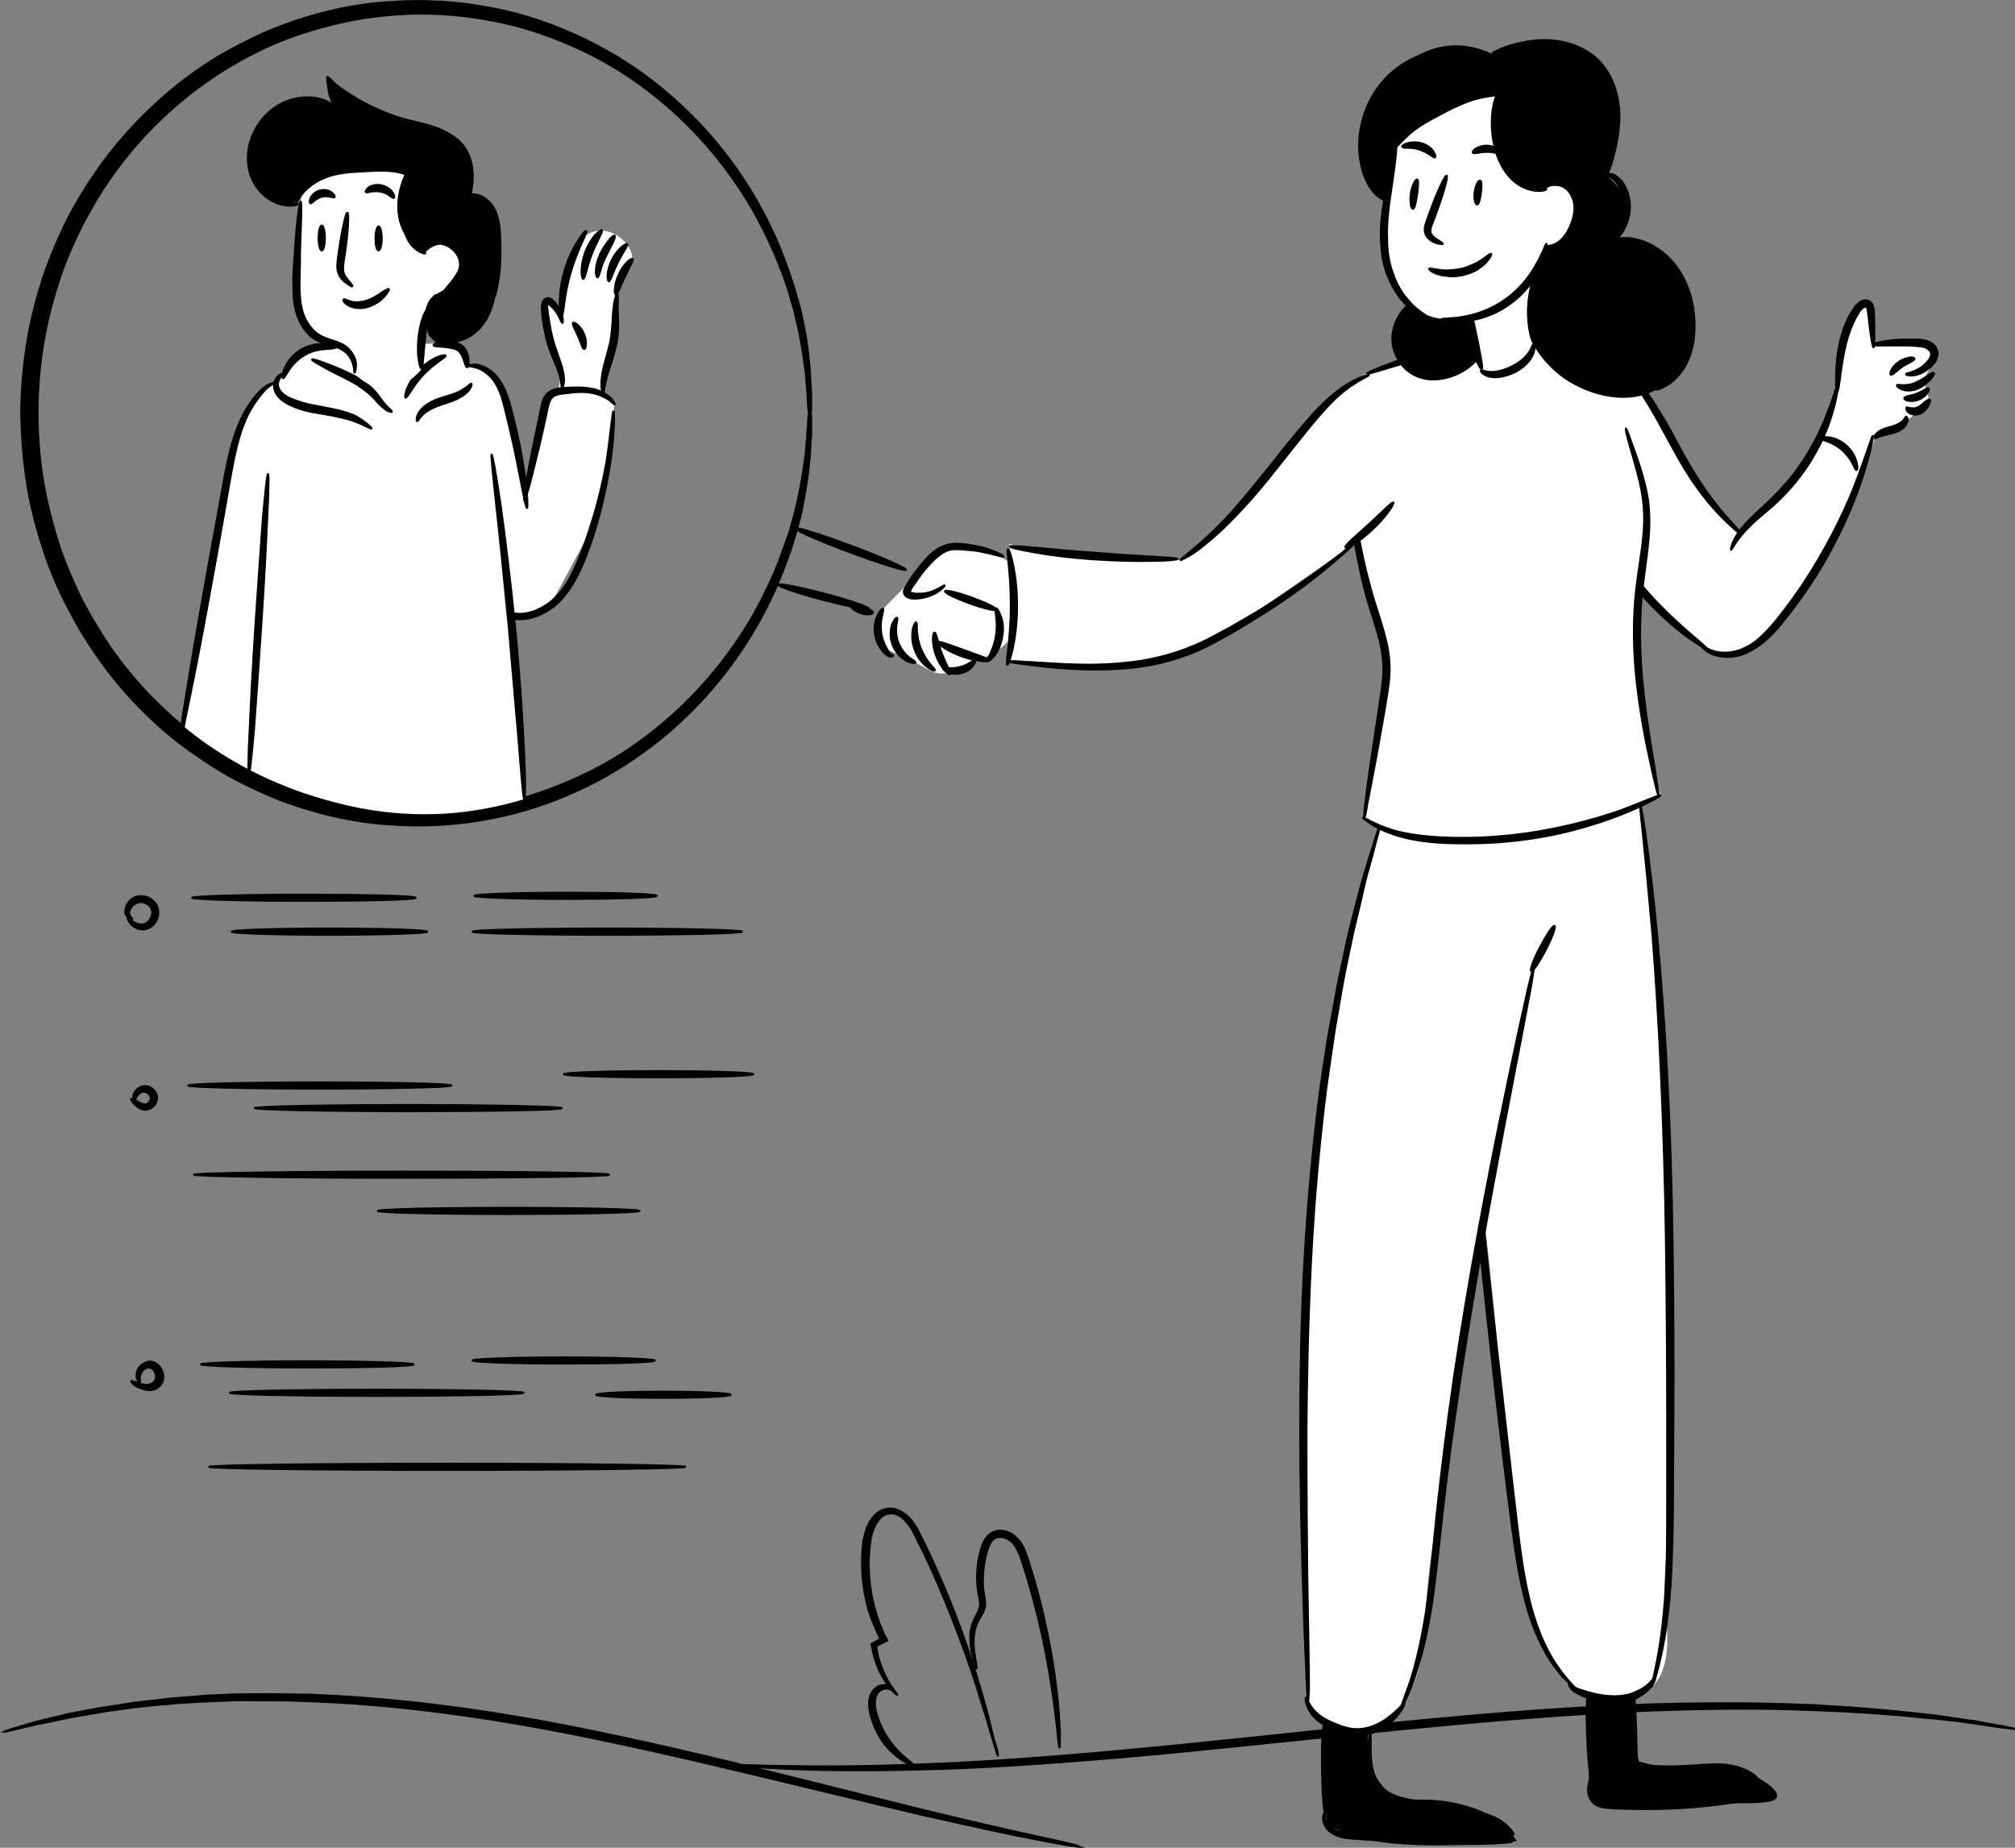 <?xml version="1.0" encoding="utf-8"?>
<!-- Generator: Adobe Illustrator 23.0.3, SVG Export Plug-In . SVG Version: 6.00 Build 0)  -->
<svg version="1.1" id="Layer_1" xmlns="http://www.w3.org/2000/svg" xmlns:xlink="http://www.w3.org/1999/xlink" x="0px" y="0px"
	 viewBox="0 0 517.3 474.4" style="enable-background:new 0 0 517.3 474.4;" xml:space="preserve">
<rect x="0" y="0" width="517.3" height="474.4" fill="#808080" stroke="none"/>
<style type="text/css">
	.st0{stroke:#000000;stroke-width:0.5;stroke-miterlimit:10;}
	.st1{stroke:#000000;stroke-miterlimit:10;}
	.st2{fill:#FFFFFF;}
	.st3{fill:none;stroke:#000000;stroke-miterlimit:10;}
</style>
<g id="background">
	<g>
		<g>
			<g>
				<path class="st0" d="M277.2,474.2c0,0-0.3,0-0.7-0.1c-0.5-0.1-1.2-0.2-2.1-0.3c-1.8-0.3-4.6-0.8-8.1-1.5c-7-1.3-17-3.5-29.4-6.3
					c-12.4-2.9-27.1-6.5-43.4-10.4s-34.3-8.1-53.3-11.7c-19-3.5-37.3-5.9-54.1-6.8c-2.1-0.1-4.2-0.2-6.2-0.3c-2-0.1-4.1-0.1-6-0.2
					c-4-0.1-7.8,0-11.5-0.1c-1.9,0-3.7,0.1-5.5,0.2s-3.6,0.1-5.3,0.2c-1.7,0.1-3.4,0.2-5.1,0.3c-0.8,0.1-1.6,0.1-2.5,0.2
					c-0.8,0.1-1.6,0.2-2.4,0.2c-3.2,0.3-6.2,0.6-9,1s-5.5,0.7-8,1.2c-2.5,0.4-4.8,0.8-6.9,1.2c-2.1,0.4-4,0.9-5.8,1.2
					c-0.9,0.2-1.7,0.4-2.5,0.5c-0.8,0.2-1.5,0.4-2.1,0.5c-1.3,0.3-2.5,0.6-3.4,0.8s-1.6,0.4-2.1,0.5s-0.7,0.1-0.7,0.1
					s0.2-0.1,0.7-0.3c0.5-0.1,1.1-0.4,2-0.6c0.9-0.3,2-0.6,3.3-1c0.7-0.2,1.4-0.4,2.1-0.6c0.8-0.2,1.6-0.4,2.4-0.6
					c1.7-0.4,3.7-0.9,5.8-1.4c2.1-0.4,4.4-0.9,6.9-1.3c2.5-0.5,5.2-0.8,8-1.3s5.9-0.7,9-1.1c0.8-0.1,1.6-0.2,2.4-0.3
					c0.8-0.1,1.6-0.1,2.5-0.2c1.7-0.1,3.4-0.3,5.1-0.4c1.7-0.2,3.5-0.2,5.3-0.3c1.8-0.1,3.6-0.2,5.5-0.2c3.7,0,7.6-0.1,11.6,0
					c2,0,4,0.1,6.1,0.1c2,0.1,4.1,0.2,6.2,0.3c16.8,0.9,35.2,3.2,54.3,6.7c19.1,3.6,37.1,7.8,53.4,11.8c16.3,4.1,31,7.7,43.3,10.8
					c12.3,3,22.4,5.3,29.3,6.8c3.5,0.8,6.2,1.3,8,1.8c0.9,0.2,1.6,0.4,2.1,0.5C276.9,474.1,277.2,474.2,277.2,474.2z"/>
			</g>
		</g>
	</g>
	<g>
		<g>
			<g>
				<path class="st0" d="M517.1,443.9c0,0-0.3,0-0.9-0.1c-0.6-0.1-1.4-0.2-2.5-0.3c-1.1-0.2-2.4-0.3-4-0.6c-0.8-0.1-1.6-0.2-2.6-0.4
					c-0.9-0.1-1.9-0.2-2.9-0.4c-2.1-0.3-4.4-0.5-6.9-0.8c-2.5-0.2-5.3-0.5-8.2-0.8c-5.9-0.5-12.6-1-20.1-1.3c-0.9,0-1.9-0.1-2.8-0.1
					c-1,0-1.9-0.1-2.9-0.1c-1.9-0.1-3.9-0.1-6-0.2c-4.1-0.1-8.3-0.1-12.7-0.1c-8.8,0.1-18.1,0.3-28,0.8c-19.7,1-41.3,2.9-63.9,5.2
					c-22.6,2.3-44.2,4.7-63.9,6.4c-19.7,1.7-37.4,2.9-52.3,3.2c-14.9,0.4-27,0.2-35.4-0.2c-2.1-0.1-3.9-0.2-5.5-0.3s-3-0.2-4.1-0.3
					s-1.9-0.2-2.5-0.2c-0.6-0.1-0.8-0.1-0.8-0.1s0.3,0,0.9,0c0.6,0,1.4,0,2.5,0s2.5,0.1,4.1,0.1c1.6,0.1,3.5,0.1,5.5,0.1
					c8.3,0.2,20.4,0.2,35.3-0.4c14.9-0.5,32.6-1.8,52.2-3.6s41.2-4.2,63.8-6.5c22.7-2.3,44.3-4.2,64-5c9.9-0.5,19.2-0.6,28-0.6
					c4.4,0,8.6,0.1,12.7,0.2c2,0.1,4,0.1,6,0.2c1,0,1.9,0.1,2.9,0.1c1,0.1,1.9,0.1,2.8,0.2c7.5,0.4,14.2,1,20.1,1.6
					c2.9,0.3,5.7,0.6,8.2,0.9c2.5,0.4,4.8,0.7,6.9,1c1,0.2,2,0.3,2.9,0.4c0.9,0.2,1.8,0.3,2.6,0.5c1.6,0.3,2.9,0.5,4,0.7
					s1.9,0.4,2.5,0.5C516.9,443.8,517.2,443.8,517.1,443.9z"/>
			</g>
		</g>
	</g>
	<g>
		<g>
			<g>
				<path class="st0" d="M229.4,434.2c-0.1,0.1-0.3-0.3-0.9-0.5s-1.6-0.3-2.5,0.3c-0.9,0.5-1.4,1.8-1.4,3.4c0,1.5,0.6,3.3,1.3,5.1
					c1.4,3.5,3.7,6.2,5.5,7.9s3.2,2.5,3.1,2.8c-0.1,0.2-1.7-0.3-3.8-1.9c-1.1-0.8-2.3-1.9-3.4-3.2c-1.1-1.4-2.1-3.1-2.9-5
					c-0.7-1.9-1.3-3.8-1.3-5.7c0-0.9,0.2-1.9,0.6-2.6c0.4-0.8,1-1.4,1.7-1.8c1.4-0.6,2.7-0.4,3.4,0.1
					C229.5,433.6,229.5,434.2,229.4,434.2z"/>
			</g>
		</g>
	</g>
	<g>
		<g>
			<g>
				<path class="st0" d="M256.2,450.8c-0.1,0-0.6-1.6-1.5-4.7c-0.9-3-2.2-7.4-3.9-12.8c-1.7-5.4-4-11.7-6.7-18.6
					c-1.4-3.5-2.9-7.1-4.5-10.7c-0.8-1.8-1.7-3.7-2.6-5.6c-0.5-0.9-0.9-1.9-1.4-2.8c-0.5-1-0.9-1.9-1.4-2.8c-1.1-1.7-2.4-3.4-4-4
					c-0.8-0.3-1.7-0.3-2.5-0.1c-0.8,0.2-1.5,0.8-2.1,1.5c-1.1,1.4-1.8,3.3-2.1,5.1c-0.3,1.9-0.4,3.8-0.5,5.6c0,3.7,0.4,7.1,1.1,10.3
					c0.4,1.6,0.8,3.1,1.3,4.5c0.2,0.7,0.5,1.4,0.8,2.1c0.1,0.3,0.3,0.7,0.4,1c0.1,0.2,0.1,0.3,0.2,0.5l0.3,0.6l0.4,0.7l0.2,0.4
					c0,0.1,0.1,0.1,0.1,0.2l-0.2,0.1c-0.5,0.2-0.9,0.4-1.4,0.7c-0.3,0.1-0.6,0.3-0.9,0.4l-0.2,0.1c0,0-0.1,0-0.1,0.1v0.1
					c0,0.3,0.1,1,0.2,1.5c0.1,0.6,0.2,1.1,0.4,1.7c0.6,2.1,1.4,3.9,2.1,5.2c1.5,2.7,2.8,4,2.7,4.1c0,0-0.4-0.2-1-0.8
					c-0.6-0.6-1.4-1.6-2.2-2.9c-0.9-1.3-1.8-3.1-2.5-5.3c-0.2-0.5-0.3-1.1-0.5-1.7c-0.1-0.6-0.2-1.1-0.4-2.1l-0.1-0.3
					c0-0.1,0.2-0.1,0.3-0.2l0.6-0.3c0.3-0.2,0.6-0.3,0.9-0.5c0.2-0.1,0.3-0.2,0.5-0.2c0.1,0,0-0.1,0-0.2l-0.1-0.2l-0.2-0.4
					c-0.1-0.2-0.2-0.3-0.2-0.5c-0.2-0.3-0.3-0.7-0.5-1c-0.3-0.7-0.6-1.4-0.9-2.1c-0.6-1.5-1.1-3-1.5-4.6c-0.8-3.3-1.3-6.9-1.3-10.7
					c0-1.9,0.1-3.8,0.4-5.8c0.4-2,1-4.1,2.4-5.8c0.7-0.9,1.7-1.7,2.8-2c1.1-0.4,2.4-0.4,3.6,0.1c1.1,0.4,2.1,1.2,2.9,2
					s1.4,1.8,2,2.7c7.9,15.5,13.1,30.2,16.3,41.1c1.6,5.4,2.7,9.9,3.4,12.9C256,449,256.3,450.7,256.2,450.8z"/>
			</g>
		</g>
	</g>
	<g>
		<g>
			<g>
				<path class="st0" d="M272,448.7c-0.1,0-0.3-1.3-0.5-3.8c-0.3-2.4-0.6-5.9-1.3-10.2c-1.2-8.6-3.5-20.5-7.6-33.1
					c-0.5-1.6-1-3.1-1.8-4.4s-1.9-2.2-3.2-2.5c-1.3-0.3-2.5,0.1-3.2,1.2s-1.1,2.6-1.4,3.9c-0.6,2.7-0.8,5.4-0.6,7.9
					c0.1,1.3,0.4,2.4,0.5,3.7c0,0.6,0,1.3-0.3,2c-0.2,0.6-0.5,1.1-0.8,1.6c-0.6,0.9-1,1.8-1.3,2.7c-0.3,0.9-0.4,1.8-0.5,2.6
					c-0.1,1.7,0,3.2,0.2,4.3c0.4,2.4,0.6,3.7,0.5,3.8c-0.1,0-0.6-1.2-1.1-3.6c-0.3-1.2-0.5-2.7-0.5-4.5c0-0.9,0.1-1.9,0.4-2.9
					s0.8-2,1.3-3c0.5-0.9,0.9-1.8,0.8-2.9s-0.5-2.3-0.6-3.6c-0.3-2.6-0.2-5.5,0.4-8.4c0.2-0.7,0.4-1.5,0.6-2.2s0.5-1.5,1-2.2
					s1.2-1.4,2.1-1.8c0.9-0.3,1.9-0.4,2.8-0.2c0.9,0.2,1.7,0.6,2.5,1.2c0.7,0.6,1.3,1.3,1.8,2c0.9,1.5,1.4,3.2,1.9,4.7
					c4.1,12.7,6.2,24.7,7.2,33.4c0.5,4.4,0.7,7.9,0.8,10.3C272.1,447.3,272.1,448.7,272,448.7z"/>
			</g>
		</g>
	</g>
</g>
<g id="text">
	<g>
		<g>
			<g>
				<path class="st0" d="M32.8,235.3c0.1,0,0.3,0.3,0.6,0.7c0.3,0.4,1,0.9,1.9,1.2c0.9,0.3,2,0.2,2.8-0.6c0.8-0.8,1.3-2.2,0.8-3.3
					c-0.5-1.1-1.9-1.8-3-1.7c-1.1,0.1-2,0.9-2.4,1.7c-0.2,0.4-0.4,0.9-0.4,1.1c0,0.1,0.1,0.3,0.1,0.4c0.1,0.1,0.1,0.3,0.2,0.4
					c0.3,0.4,0.6,0.6,0.6,0.7s-0.4,0.1-1-0.3c-0.1-0.1-0.3-0.2-0.4-0.4c-0.1-0.2-0.3-0.3-0.4-0.6c-0.1-0.1,0-0.3,0-0.5s0-0.3,0-0.4
					c0-0.3,0.1-0.6,0.2-0.9c0.2-0.6,0.6-1.2,1.1-1.7s1.3-0.9,2.2-1c1.7-0.2,3.7,0.6,4.6,2.5c0.4,0.9,0.4,2,0.2,2.9
					c-0.3,0.9-0.8,1.7-1.4,2.2c-0.7,0.6-1.5,0.9-2.2,0.9c-0.8,0.1-1.4-0.1-2-0.4c-1.1-0.5-1.7-1.4-2-2
					C32.7,235.7,32.7,235.3,32.8,235.3z"/>
			</g>
		</g>
	</g>
	<g>
		<g>
			<g>
				<path class="st0" d="M106.7,230.5c0,0.5-12.9,0.8-28.7,0.8s-28.7-0.4-28.7-0.8s12.9-0.8,28.7-0.8S106.7,230,106.7,230.5z"/>
			</g>
		</g>
	</g>
	<g>
		<g>
			<g>
				<ellipse class="st0" cx="84.6" cy="239.2" rx="25.1" ry="0.8"/>
			</g>
		</g>
	</g>
	<g>
		<g>
			<g>
				<path class="st0" d="M168.6,230c0,0.5-10.5,0.8-23.4,0.8s-23.4-0.4-23.4-0.8s10.5-0.8,23.4-0.8S168.6,229.5,168.6,230z"/>
			</g>
		</g>
	</g>
	<g>
		<g>
			<g>
				<ellipse class="st0" cx="155.9" cy="239.2" rx="34.6" ry="0.8"/>
			</g>
		</g>
	</g>
	<g>
		<g>
			<g>
				<path class="st0" d="M33.6,282.2c0-0.1,0.3-0.1,0.7,0.1c0.4,0.1,0.9,0.5,1.5,0.8s1.3,0.6,1.8,0.4c0.6-0.2,1.1-0.9,1.1-1.6
					s-0.7-1.3-1.3-1.5c-0.6-0.2-1.3,0-1.7,0.4c-0.9,0.8-1,1.7-1.2,1.7c-0.1,0-0.3-0.2-0.3-0.7s0.1-1.2,0.7-1.8
					c0.3-0.3,0.6-0.7,1.1-0.9c0.5-0.2,1.1-0.3,1.7-0.2c0.6,0.1,1.2,0.4,1.7,0.9s0.9,1.1,0.9,1.9c0.1,1.6-1,2.8-2.3,3.1
					c-0.6,0.2-1.3,0.1-1.8-0.1s-0.8-0.5-1.1-0.7c-0.6-0.5-0.9-0.9-1.2-1.2C33.7,282.5,33.6,282.3,33.6,282.2z"/>
			</g>
		</g>
	</g>
	<g>
		<g>
			<g>
				<ellipse class="st0" cx="82.1" cy="278.7" rx="33.8" ry="0.8"/>
			</g>
		</g>
	</g>
	<g>
		<g>
			<g>
				<path class="st0" d="M144.2,284.5c0,0.5-17.6,0.8-39.4,0.8s-39.4-0.4-39.4-0.8s17.6-0.8,39.4-0.8S144.2,284.1,144.2,284.5z"/>
			</g>
		</g>
	</g>
	<g>
		<g>
			<g>
				<ellipse class="st0" cx="169.1" cy="275.8" rx="24.3" ry="0.8"/>
			</g>
		</g>
	</g>
	<g>
		<g>
			<g>
				<path class="st0" d="M156.4,301.6c0,0.5-23.9,0.8-53.3,0.8s-53.3-0.4-53.3-0.8s23.9-0.8,53.3-0.8S156.4,301.1,156.4,301.6z"/>
			</g>
		</g>
	</g>
	<g>
		<g>
			<g>
				<ellipse class="st0" cx="130.6" cy="310.9" rx="33.6" ry="0.8"/>
			</g>
		</g>
	</g>
	<g>
		<g>
			<g>
				<path class="st0" d="M33.7,354.6c0.2-0.2,1.1,0.4,2.7,0.8c0.8,0.2,1.8,0.3,2.6-0.2c0.4-0.2,0.7-0.5,0.9-0.9
					c0.2-0.4,0.2-0.9,0.1-1.4s-0.4-1-0.7-1.3c-0.3-0.3-0.7-0.5-1.1-0.5c-0.8,0-1.6,0.6-1.9,1.3c-0.4,0.7-0.5,1.3-0.4,1.7
					c0,0.4,0.1,0.7,0,0.8c-0.1,0.1-0.4-0.1-0.6-0.6c-0.3-0.5-0.4-1.4,0-2.4c0.2-0.5,0.5-1,1-1.4s1.1-0.8,1.9-0.9s1.6,0.2,2.3,0.8
					c0.6,0.5,1.1,1.3,1.3,2.1c0.2,0.8,0.2,1.7-0.2,2.5c-0.4,0.8-1.1,1.3-1.7,1.6c-1.4,0.6-2.7,0.2-3.6-0.1
					C34.3,355.8,33.6,354.8,33.7,354.6z"/>
			</g>
		</g>
	</g>
	<g>
		<g>
			<g>
				<path class="st0" d="M106.2,350.3c0,0.5-12.2,0.8-27.3,0.8s-27.3-0.4-27.3-0.8s12.2-0.8,27.3-0.8S106.2,349.9,106.2,350.3z"/>
			</g>
		</g>
	</g>
	<g>
		<g>
			<g>
				<ellipse class="st0" cx="96.7" cy="357.6" rx="37.7" ry="0.8"/>
			</g>
		</g>
	</g>
	<g>
		<g>
			<g>
				<path class="st0" d="M168.1,349.3c0,0.5-10.5,0.8-23.4,0.8s-23.4-0.4-23.4-0.8s10.5-0.8,23.4-0.8S168.1,348.9,168.1,349.3z"/>
			</g>
		</g>
	</g>
	<g>
		<g>
			<g>
				<ellipse class="st0" cx="170.3" cy="358.1" rx="17.3" ry="0.8"/>
			</g>
		</g>
	</g>
	<g>
		<g>
			<g>
				<ellipse class="st0" cx="114.8" cy="376.6" rx="61.1" ry="0.8"/>
			</g>
		</g>
	</g>
</g>
<g id="magnifier">
	<g>
		<g>
			<g>
				<path class="st0" d="M232.6,146.3c-0.2,0.4-6.6-1.6-14.4-4.5c-7.8-2.9-14-5.6-13.9-6.1s6.6,1.6,14.4,4.5
					C226.5,143.1,232.7,145.9,232.6,146.3z"/>
			</g>
		</g>
	</g>
	<g>
		<g>
			<g>
				<path class="st0" d="M223.1,156.3c-0.1,0.4-5.4-0.6-11.9-2.3s-11.6-3.5-11.5-3.9s5.4,0.6,11.9,2.3S223.2,155.9,223.1,156.3z"/>
			</g>
		</g>
	</g>
	<g>
		<g>
			<g>
				<path class="st1" d="M207.9,105.7c-0.1,0-0.1-0.6-0.2-1.7c0-0.5-0.1-1.2-0.1-2c0-0.4,0-0.8-0.1-1.3c0-0.5-0.1-1-0.1-1.5
					c-0.1-1.1-0.2-2.2-0.3-3.6c-0.2-1.3-0.4-2.7-0.6-4.3c-0.5-3.1-1.1-6.6-2.1-10.5c-0.2-1-0.5-2-0.8-3s-0.6-2.1-0.9-3.1
					c-0.7-2.1-1.4-4.4-2.4-6.6c-0.8-2.3-1.9-4.6-3-7c-0.6-1.2-1.2-2.4-1.8-3.6s-1.3-2.4-2-3.7c-5.7-9.9-13.9-20.3-25.1-29.3
					c-5.6-4.5-12-8.6-19-11.9c-7.1-3.3-14.8-6.1-23.1-7.6c-8.3-1.6-17-2.2-26-1.4c-8.9,0.7-18,2.8-26.8,6.1
					c-17.6,6.8-34,19.4-45.7,36.4c-0.7,1.1-1.5,2.1-2.1,3.2c-0.7,1.1-1.4,2.2-2,3.3c-1.3,2.3-2.6,4.5-3.7,6.9
					c-2.3,4.7-4.3,9.6-5.8,14.7c-1.6,5.1-2.8,10.3-3.6,15.6S9.4,100.5,9.4,106s0.4,10.9,1.2,16.2s2.1,10.5,3.6,15.6s3.6,10,5.8,14.7
					c1.1,2.4,2.4,4.6,3.7,6.9c0.7,1.1,1.4,2.2,2,3.3c0.7,1.1,1.4,2.1,2.1,3.2c11.7,17,28.1,29.6,45.7,36.4
					c8.8,3.4,17.9,5.5,26.8,6.1c8.9,0.8,17.7,0.2,26-1.4c8.3-1.5,16-4.3,23.1-7.6c7.1-3.3,13.4-7.4,19-11.9
					c11.2-9,19.4-19.4,25.1-29.3c0.7-1.3,1.4-2.5,2-3.7s1.2-2.4,1.8-3.6c1.1-2.4,2.2-4.7,3-7c0.9-2.3,1.6-4.5,2.4-6.6
					c0.4-1.1,0.6-2.1,0.9-3.1c0.3-1,0.6-2,0.8-3c1-3.9,1.6-7.4,2.1-10.5c0.2-1.5,0.4-3,0.6-4.3c0.1-1.3,0.2-2.5,0.3-3.6
					c0.1-0.5,0.1-1,0.1-1.5s0-0.9,0.1-1.3c0.1-0.8,0.1-1.5,0.1-2c0.1-1.1,0.2-1.7,0.2-1.7c0.1,0,0.1,0.6,0.1,1.7c0,0.5,0,1.2,0,2
					c0,0.4,0,0.8,0,1.3s0,1-0.1,1.5c-0.1,1.1-0.1,2.3-0.2,3.6c-0.1,1.3-0.3,2.8-0.4,4.3c-0.4,3.1-1,6.7-1.8,10.7
					c-0.2,1-0.5,2-0.8,3.1c-0.3,1-0.5,2.1-0.9,3.2c-0.7,2.2-1.3,4.4-2.3,6.8c-0.8,2.4-1.9,4.7-2.9,7.2c-0.6,1.2-1.2,2.5-1.8,3.7
					c-0.6,1.3-1.3,2.5-2,3.8c-5.6,10.1-13.8,20.9-25.2,30.2c-5.7,4.6-12.2,8.9-19.4,12.4s-15.1,6.3-23.7,8
					c-8.5,1.7-17.5,2.3-26.7,1.6c-9.2-0.6-18.6-2.8-27.7-6.2c-4.5-1.8-9-3.9-13.4-6.3c-4.3-2.5-8.5-5.3-12.6-8.4
					c-8-6.3-15.3-13.9-21.3-22.7c-0.7-1.1-1.5-2.2-2.2-3.3s-1.4-2.3-2.1-3.4c-1.3-2.3-2.6-4.7-3.8-7.1c-2.4-4.8-4.4-9.9-6-15.1
					c-1.6-5.2-2.9-10.6-3.7-16.1s-1.2-11.1-1.3-16.7c0-5.6,0.5-11.2,1.3-16.7s2.1-10.9,3.7-16.1c1.6-5.2,3.7-10.3,6-15.1
					c1.1-2.4,2.5-4.8,3.8-7.1c0.7-1.1,1.4-2.3,2.1-3.4c0.7-1.1,1.5-2.2,2.2-3.3c6-8.7,13.3-16.3,21.3-22.7c4-3.1,8.2-6,12.6-8.4
					S67.5,8.7,72.1,7c9.1-3.5,18.5-5.6,27.7-6.2c9.2-0.7,18.2-0.1,26.7,1.6c8.5,1.6,16.4,4.5,23.7,8c7.2,3.5,13.7,7.7,19.4,12.4
					c11.4,9.3,19.6,20,25.2,30.2c0.7,1.3,1.4,2.5,2,3.8s1.2,2.5,1.8,3.7c1.1,2.5,2.1,4.9,2.9,7.2c0.9,2.3,1.6,4.6,2.3,6.8
					c0.3,1.1,0.6,2.2,0.9,3.2c0.3,1,0.6,2,0.8,3.1c0.9,4,1.5,7.6,1.8,10.7c0.2,1.6,0.3,3,0.4,4.3c0.1,1.3,0.1,2.5,0.2,3.6
					c0,0.5,0,1,0.1,1.5c0,0.5,0,0.9,0,1.3c0,0.8,0,1.5,0,2C208,105.1,208,105.7,207.9,105.7z"/>
			</g>
		</g>
	</g>
</g>
<g id="guy">
	<g id="hand">
		<path class="st2" d="M120.3,94c1,0,2.5,0.1,4.1,0.9c2.5,1.3,3.8,3.5,4.9,6.4c2.2,5.4,3.1,10.2,3.9,15.8c0.4,2.9,0.9,6.7,1.3,11.4
			c0.9-3.5,1.4-6.4,1.7-8.3c1.2-7.7,0.9-11.3,3.5-15.6c1.2-1.9,2.6-3.3,3.4-4c0.4-1.1,0.8-2.8,0.8-4.9c-0.2-4.4-2.4-5.8-3.5-11.3
			c-0.5-2.7-0.8-6.7,0.2-7c0.9-0.3,2.4,2,3.5,3.9c0.1-3.6,0.4-6.5,0.8-8.6c1-5.8,1.6-9.2,4.4-11.5c0.6-0.5,2.5-2,5.1-2
			c4.2,0.1,8.1,4.1,7.9,7.3c-0.1,2.4-2.5,2.7-3.7,6.6c-0.2,0.5-0.3,1-0.6,5.3c-0.5,7.2-0.2,7.1-0.6,9.3c-0.6,3.2-1.2,3.5-2,7.5
			c-0.5,2.4-0.6,4.4-0.7,5.8c1,1,2,2,3,3c-0.2,1.9-0.4,4.5-0.8,7.6c-0.4,3.4-0.8,7-1.7,11.3c-0.9,4.8-1.5,7.9-3,11.9
			c-0.9,2.3-0.9,1.9-6.5,12.4c-3.4,6.3-4.1,8-6.4,9.3c-0.5,0.3-4,2.4-8.2,1.5c-5.5-1.1-8.3-6.2-9.7-8.6c-2.6-4.7-2.8-9.1-2.9-10.8
			C117.9,122.9,120.1,97.1,120.3,94z"/>
		<g>
			<g>
				<g>
					<path class="st0" d="M135.3,130.4c-0.5,0.1-1.8-9.3-4.5-20.6c-0.7-2.8-1.3-5.6-2-7.9c-0.8-2.3-1.8-4.2-3.2-5.5
						c-1.3-1.2-2.7-1.9-3.7-2.1c-1-0.3-1.6-0.2-1.6-0.4c0-0.1,0.6-0.3,1.7-0.3c1.1,0.1,2.8,0.6,4.3,1.9c1.6,1.3,2.9,3.4,3.8,5.8
						c0.9,2.5,1.5,5.2,2.2,8C135.1,120.9,135.7,130.4,135.3,130.4z"/>
				</g>
			</g>
		</g>
		<g>
			<g>
				<g>
					<path class="st0" d="M157.5,105.6c0.1,0,0.2,1.3,0.1,3.5c-0.1,2.2-0.3,5.5-0.9,9.5c-0.6,4-1.5,8.7-2.9,13.9
						c-0.7,2.6-1.5,5.2-2.5,8c-1,2.7-2.1,5.6-3.6,8.3s-3.4,5.3-5.8,7.1c-2.4,1.8-5.3,3-8.1,3.1c-1.4,0-2.8-0.2-4.1-0.6
						c-1.3-0.4-2.4-1.1-3.4-1.8c-2-1.5-3.4-3.4-4.4-5.2c-1.9-3.7-2.5-7-2.9-9.2s-0.5-3.5-0.3-3.5c0.1,0,0.4,1.2,1,3.4
						c0.6,2.1,1.3,5.3,3.3,8.7c1,1.7,2.4,3.3,4.2,4.7c1.8,1.3,4.1,2.2,6.6,2.1c2.5-0.1,5-1.2,7.2-2.8c2.2-1.7,4-4,5.4-6.6
						s2.5-5.4,3.5-8.1c1-2.7,1.8-5.3,2.6-7.9c1.5-5.1,2.5-9.7,3.2-13.6C156.9,110.5,157.2,105.6,157.5,105.6z"/>
				</g>
			</g>
		</g>
		<g>
			<g>
				<g>
					<path class="st0" d="M157.8,103.8c-0.1,0.1-0.5-0.4-1.4-1.1c-0.9-0.6-2.4-1.4-4.3-1.8c-2-0.4-4.4-0.3-7.1,0.1
						c-1.3,0.1-2.7,0.3-3.4,1.2c-0.7,0.8-1,2.4-1.3,4c-1.3,6.2-2.7,11.8-3.7,15.8s-1.8,6.5-2,6.4c-0.2,0,0.1-2.6,0.9-6.7
						c0.7-4.1,1.9-9.7,3.2-15.9c0.2-0.8,0.3-1.5,0.5-2.3s0.5-1.6,1.2-2.3c0.6-0.7,1.5-1.1,2.3-1.3s1.5-0.2,2.2-0.3
						c2.7-0.2,5.3-0.2,7.5,0.3c2.1,0.5,3.6,1.6,4.5,2.4C157.6,103.2,157.9,103.8,157.8,103.8z"/>
				</g>
			</g>
		</g>
		<g>
			<g>
				<g>
					<path class="st0" d="M144.4,82.9c-0.3,0.1-0.6-1.7-2.3-3.7c-0.2-0.2-0.5-0.5-0.7-0.7l-0.2-0.2c-0.1-0.1-0.1-0.1-0.2-0.1
						c-0.1,0-0.1-0.1-0.2-0.1c-0.2,0-0.3,0.1-0.3,0.2c0,0.1-0.1,0.5,0,0.8c0.2,1.8,0.5,3.7,0.9,5.8c0.4,2,1,3.9,1.6,5.6
						c0.6,1.7,1.2,3.3,1.5,4.7s0.4,2.6,0.2,3.4c-0.1,0.8-0.4,1.2-0.4,1.2c-0.2,0,0-1.7-0.9-4.3c-0.4-1.3-1.1-2.7-1.8-4.5
						c-0.7-1.7-1.3-3.7-1.7-5.8c-0.5-2.1-0.7-4.1-0.8-6c0-0.5,0-1.1,0.3-1.8c0.3-0.6,1-1,1.6-0.8c0.3,0.1,0.6,0.2,0.8,0.4
						c0.1,0.1,0.2,0.2,0.3,0.3l0.2,0.2c0.3,0.3,0.5,0.6,0.7,0.9c0.9,1.2,1.3,2.3,1.4,3.1C144.6,82.4,144.5,82.8,144.4,82.9z"/>
				</g>
			</g>
		</g>
		<g>
			<g>
				<g>
					<path class="st0" d="M150.5,59.3c0.4,0.3-2.3,4.7-4,10.7c-1.8,6-1.8,11.2-2.3,11.2c-0.2,0-0.5-1.3-0.5-3.4
						c0-2.1,0.3-5.1,1.2-8.2c0.9-3.1,2.2-5.8,3.4-7.6C149.4,60.1,150.3,59.2,150.5,59.3z"/>
				</g>
			</g>
		</g>
		<g>
			<g>
				<g>
					<path class="st0" d="M154.5,59.1c0.4,0.3-1.3,2.8-2.6,6.2s-1.7,6.4-2.2,6.3c-0.2,0-0.4-0.8-0.4-2.1s0.3-3,1-4.9
						c0.7-1.8,1.7-3.3,2.5-4.3C153.7,59.5,154.3,59,154.5,59.1z"/>
				</g>
			</g>
		</g>
		<g>
			<g>
				<g>
					<path class="st0" d="M157.8,60.5c0.4,0.3-0.9,2.6-2.3,5.4c-0.7,1.4-1.2,2.7-1.4,3.7c-0.3,1-0.5,1.6-0.7,1.6s-0.5-0.7-0.4-1.8
						c0-1.1,0.4-2.7,1.1-4.2c0.7-1.5,1.6-2.7,2.3-3.6C157,60.8,157.6,60.4,157.8,60.5z"/>
				</g>
			</g>
		</g>
		<g>
			<g>
				<g>
					<path class="st0" d="M161,62.7c0.3,0.3-1.2,2.2-2.4,4.7c-1.3,2.5-1.8,4.8-2.3,4.8c-0.2,0-0.4-0.7-0.3-1.7
						c0.1-1,0.4-2.4,1.1-3.8c0.7-1.4,1.6-2.5,2.4-3.2C160.3,62.8,160.9,62.5,161,62.7z"/>
				</g>
			</g>
		</g>
		<g>
			<g>
				<g>
					<path class="st0" d="M162.4,66.5c0.3,0.3-0.9,2.2-2,4.6c-1.2,2.4-1.8,4.5-2.3,4.5c-0.4,0-0.5-2.5,0.8-5.2
						C160.1,67.7,162.1,66.2,162.4,66.5z"/>
				</g>
			</g>
		</g>
		<g>
			<g>
				<g>
					<path class="st0" d="M154.8,100.9c-0.2,0-0.6-1.5-0.3-3.9c0.2-2.4,1.3-5.5,2.1-8.9c0.7-3.3,0.6-6.6,0.9-8.9
						c0.2-2.4,0.8-3.8,1-3.7s0.1,1.5,0.1,3.8c0,1.2,0.1,2.5,0.1,4.1s-0.1,3.3-0.5,5.1c-0.8,3.6-2,6.5-2.5,8.7
						C155.1,99.4,155.1,100.9,154.8,100.9z"/>
				</g>
			</g>
		</g>
		<g>
			<g>
				<g>
					<path class="st0" d="M150,89.6c-0.5,0-0.8-1.6-1.6-3.3c-0.7-1.7-1.6-3.1-1.3-3.4c0.3-0.3,1.9,0.7,2.8,2.8
						C150.8,87.8,150.4,89.6,150,89.6z"/>
				</g>
			</g>
		</g>
	</g>
	<g id="torso_1_">
		<path class="st2" d="M87.1,88.8c-1.6-0.1-3.5-0.3-5.8,0.4c-3.6,1.1-6.1,3.7-7.5,5.2c-1.4,1.4-2.3,2.8-3,3.7
			c-1.4,0.7-3.5,2.1-5.4,4.3c-1.9,2.3-2.8,4.5-3.8,7c-1.6,4.1-2.2,7.4-2.4,8.1c-2.7,15.1-4.1,22.6-4.3,25
			c-0.8,8.4-2.8,21.8-8.1,43.7c2,1.7,4.8,3.9,8.3,6.2c4.1,2.7,14,8.9,28.3,12.9c6,1.7,17.9,4.8,33.4,3.4c7.3-0.7,13.4-2.2,17.7-3.5
			c-0.1-3-0.3-7-0.6-11.7c-0.4-7.1-1.3-21.2-3.5-40.5c-2.1-18.5-3.1-27.8-5.8-40.5c-1.6-7.7-3.3-14.1-4.5-18.5
			c-0.1-1.2-0.6-3.3-2.2-4.6c-1.8-1.5-4.2-1.4-5.5-1.3C102.4,88.7,93.6,89.2,87.1,88.8z"/>
		<g>
			<g>
				<g>
					<path class="st0" d="M72.7,97.1c-0.2,0-0.3-1.1,0.4-2.6c0.6-1.5,2.1-3.5,4.3-4.8c1.1-0.6,2.3-1,3.4-1.2s2.1-0.1,2.9,0
						c1.6,0.2,2.5,0.5,2.5,0.7s-1,0.3-2.5,0.4c-1.5,0.1-3.5,0.4-5.4,1.5S75,93.7,74.2,95C73.3,96.3,72.9,97.2,72.7,97.1z"/>
				</g>
			</g>
		</g>
		<g>
			<g>
				<g>
					<path class="st0" d="M100.6,105.7c0,0.1-0.4,0.1-1-0.2s-1.4-0.9-2.2-1.7s-1.6-1.9-2.7-2.8c-1.1-0.9-2.3-1.8-3.8-2.7
						c-2.9-1.6-5.8-2.9-7.7-4c-2-1.1-3.2-1.8-3.1-2s1.4,0.2,3.5,1s5,1.9,8.1,3.6c1.5,0.9,2.9,1.9,4,3s1.9,2.3,2.5,3.1
						C99.5,104.8,100.7,105.4,100.6,105.7z"/>
				</g>
			</g>
		</g>
		<g>
			<g>
				<g>
					<path class="st0" d="M114.4,91.3c0.2,0.4-2.9,1.9-5.7,4.9c-2.8,2.9-4.1,6.1-4.6,5.9c-0.2-0.1-0.1-1,0.4-2.3s1.5-3.1,3-4.7
						c1.5-1.6,3.2-2.7,4.5-3.3C113.4,91.2,114.3,91.1,114.4,91.3z"/>
				</g>
			</g>
		</g>
		<g>
			<g>
				<g>
					<path class="st0" d="M119.9,94.3c-0.2,0-0.4-0.7-0.8-1.7c-0.3-1-0.8-2.4-2-2.9c-0.6-0.3-1.4-0.4-2.1-0.5
						c-0.7-0.1-1.3-0.2-1.9-0.2c-1.1-0.1-1.8-0.1-1.8-0.4c0-0.2,0.6-0.6,1.8-0.8c0.6-0.1,1.3-0.2,2.1-0.1c0.8,0,1.7,0.1,2.6,0.6
						c1,0.4,1.7,1.3,2,2.1c0.4,0.8,0.4,1.5,0.5,2.1C120.3,93.6,120.1,94.3,119.9,94.3z"/>
				</g>
			</g>
		</g>
		<g>
			<g>
				<g>
					<path class="st0" d="M95.4,110c-0.1,0.2-1.7-0.8-4.3-1.8c-1.3-0.5-2.9-0.9-4.8-1.3c-1.8-0.4-3.9-0.7-6.1-1.1
						c-2.2-0.4-4.3-1.1-6.1-2c-0.9-0.5-1.7-1-2.4-1.7c-0.7-0.7-1.1-1.5-1.3-2.3c-0.3-1.7,0.6-3,1.3-3.5c0.8-0.5,1.4-0.3,1.3-0.2
						c0,0.1-0.5,0.2-0.9,0.7c-0.5,0.5-1,1.6-0.6,2.7c0.4,1.2,1.6,2.2,3.3,2.9c1.7,0.7,3.6,1.3,5.8,1.7c2.1,0.4,4.2,0.8,6.1,1.2
						c1.9,0.5,3.6,1,4.9,1.7C94.2,108.6,95.5,109.9,95.4,110z"/>
				</g>
			</g>
		</g>
		<g>
			<g>
				<g>
					<path class="st0" d="M121,98.5c0.2,0.1,0,1.2-1.3,2.4s-3.5,2.1-5.8,2.8s-4.1,1.6-5.2,2.6c-1.1,1-1.4,1.9-1.6,1.8
						c-0.1,0-0.2-0.3-0.1-0.8c0.1-0.5,0.3-1.2,0.9-1.9c1.1-1.4,3.2-2.6,5.6-3.3c2.3-0.7,4.3-1.3,5.5-2.2
						C120.3,99.2,120.8,98.4,121,98.5z"/>
				</g>
			</g>
		</g>
		<g>
			<g>
				<g>
					<path class="st0" d="M63.9,198.6c-0.1,0-0.2-1.1-0.1-3c0-2,0.1-4.8,0.3-8.3c0.3-7,0.8-16.6,1.5-27.2
						c0.7-10.6,1.4-20.2,1.9-27.2c0.3-3.5,0.6-6.3,0.8-8.2c0.2-1.9,0.4-3,0.5-3s0.2,1.1,0.1,3c0,2-0.1,4.8-0.3,8.3
						c-0.3,7-0.8,16.6-1.5,27.2c-0.7,10.6-1.4,20.2-1.9,27.2c-0.3,3.5-0.6,6.3-0.8,8.2C64.2,197.6,64,198.6,63.9,198.6z"/>
				</g>
			</g>
		</g>
		<g>
			<g>
				<g>
					<path class="st0" d="M134.6,205.2c-0.1,0-0.3-1.2-0.5-3.5c-0.2-2.2-0.5-5.5-0.8-9.5c-0.7-8-1.6-19.1-2.7-31.3
						c-1.2-12.2-2.3-23.2-3.2-31.2c-0.4-4-0.8-7.2-1-9.5c-0.2-2.2-0.3-3.5-0.2-3.5s0.4,1.2,0.8,3.4c0.4,2.2,0.9,5.4,1.5,9.4
						c1.1,8,2.5,19,3.7,31.2s1.9,23.3,2.3,31.4c0.2,4,0.3,7.3,0.3,9.5C134.8,203.9,134.7,205.2,134.6,205.2z"/>
				</g>
			</g>
		</g>
		<g>
			<g>
				<g>
					<path class="st0" d="M46.1,190.7c-0.1,0,0-1.4,0.4-3.8c0.3-2.5,0.9-6,1.6-10.4c1.4-8.7,3.5-20.8,5.9-34
						c1.2-6.6,2.4-13,3.4-18.7s2.2-11,4-15.1c1.7-4.2,4.1-7.1,5.9-8.8c0.9-0.8,1.8-1.3,2.5-1.5c0.6-0.2,1-0.2,1-0.2
						c0,0.1-1.4,0.4-3,2.2s-3.8,4.7-5.3,8.7c-1.6,4.1-2.6,9.2-3.6,14.9c-1,5.8-2.1,12.1-3.3,18.7c-2.4,13.3-4.6,25.3-6.4,34
						c-0.9,4.3-1.6,7.8-2.1,10.3C46.5,189.4,46.2,190.7,46.1,190.7z"/>
				</g>
			</g>
		</g>
	</g>
	<g id="head_1_">
		<path class="st2" d="M77.6,48.1c-0.2,0.8-0.4,3.3-0.7,8.3c-0.5,6.6-0.3,6.3-0.6,11.6c-0.6,8.3-1.2,9.5-0.2,12.2
			c0.5,1.2,1.8,4.5,5,6.3c2,1.1,3.2,0.7,6,2.4c2.5,1.5,3.2,2.8,3.4,3.3c0.7,1.4,0.6,2.8,0.5,3.6c0.6,0.7,3.1,3.4,7.1,3.8
			c6.1,0.6,9.9-4.6,10.1-4.8c-0.1-1.4-0.2-3.4-0.1-5.8c0.2-4.4,0.3-6.8,1.5-9.1c1.9-3.5,4.3-2.9,7-6.1c3.7-4.3,3.2-10.3,3-13.3
			c-0.7-8.3-5.5-13.9-8.2-16.9C107.1,38.7,101.1,32,93,33C84.9,33.8,79.1,41.8,77.6,48.1z"/>
		<path d="M75.6,52.1c-1,0.2-2.8,0.3-4.8-0.5c-4-1.5-5.4-5.5-5.8-6.5c-2-5.4,0-12.8,5.6-16.7c6.9-4.8,14.9-1.1,15.3-0.9
			c-2.3-6-2.4-7.7-2-8c0.7-0.4,2.5,2.8,6.4,5.9c3.5,2.7,6.7,3.7,11.3,5.3c7.7,2.5,9.7,1.6,13.5,4.5c1.2,0.9,3.7,2.8,5,6.3
			c1.4,3.8,0.6,7.3,0.2,8.6c1.7,0.4,4.2,1.3,5.8,3.6c0.6,0.9,1.4,2.3,1.3,10.1c-0.1,5.3-0.1,8-1,11.4c-0.8,3-1.4,5.5-3.4,7.9
			c-2.6,3.1-8,6.7-11.2,4.7c-2.5-1.6-3.1-6.2-1.7-9.1c0.7-1.6,1.5-1.5,3.8-4.3c2.6-3.1,4.3-5,3.9-7.2c-0.4-2.3-2.9-4.6-5.7-4.4
			c-2.1,0.1-3.4,1.6-3.8,2c-1.4-1-3.2-2.5-4.6-4.9c-3.9-7.1,0-14.9,0.5-15.8c-4.2-0.7-7.8-0.8-10.4-0.8c-6.8,0-11.2,0-14.6,3
			C77.2,48,76.2,50.4,75.6,52.1z"/>
		<g>
			<g>
				<path class="st3" d="M75.6,51.7"/>
			</g>
		</g>
		<g>
			<g>
				<g>
					<path class="st0" d="M91,95.7c-0.1,0,0-0.7-0.3-2c-0.3-1.2-1.1-2.9-3-4c-0.9-0.5-2.1-0.8-3.4-1.2c-0.7-0.2-1.4-0.4-2.1-0.7
						s-1.4-0.7-2.1-1.2c-2.6-2.1-4.2-5.6-4.6-9.2c-0.2-1.8-0.2-3.6-0.2-5.3s0.1-3.3,0.2-4.8c0.2-3.1,0.4-5.8,0.6-8.1
						c0.4-4.6,0.9-7.5,1.1-7.4c0.2,0,0.2,2.9,0,7.5c-0.1,2.3-0.2,5.1-0.2,8.1c0,3.1-0.3,6.5,0.1,9.8c0.2,1.7,0.6,3.3,1.3,4.7
						c0.7,1.4,1.6,2.6,2.7,3.5c2.1,1.8,5.1,1.9,7.3,3.3c1.1,0.7,1.8,1.6,2.3,2.5s0.7,1.7,0.7,2.4C91.4,95,91.1,95.7,91,95.7z"/>
				</g>
			</g>
		</g>
		<g>
			<g>
				<g>
					<path class="st0" d="M90.5,73.5c-0.1,0.1-0.4,0-0.8-0.3c-0.5-0.3-1.1-0.7-1.8-1.4c-0.3-0.4-0.7-0.8-0.9-1.4
						c-0.3-0.6-0.4-1.3-0.4-1.9c0-1.4,0.2-2.6,0.4-4c0.8-5.6,1.8-10,2.2-9.9s0.2,4.6-0.6,10.2c-0.2,1.4-0.5,2.7-0.5,3.8
						c-0.1,1.1,0.2,1.9,0.7,2.6c0.5,0.7,1,1.2,1.3,1.6C90.4,73.2,90.5,73.4,90.5,73.5z"/>
				</g>
			</g>
		</g>
		<g>
			<g>
				<g>
					<path class="st0" d="M99.8,74.2c0.2,0.2-0.2,0.8-1,1.8c-0.8,0.9-2.2,2.1-4.1,2.7c-1.9,0.7-3.9,0.4-5.1-0.2
						c-1.2-0.6-1.6-1.4-1.4-1.6c0.2-0.2,0.8,0.2,1.8,0.5s2.6,0.3,4.1-0.2c1.6-0.5,2.9-1.4,3.9-2.1C99,74.5,99.7,74.1,99.8,74.2z"/>
				</g>
			</g>
		</g>
		<g>
			<g>
				<g>
					<ellipse class="st0" cx="82.6" cy="61.1" rx="0.8" ry="3.2"/>
				</g>
			</g>
		</g>
		<g>
			<g>
				<g>
					<path class="st0" d="M97.2,64.3c-0.5,0-0.8-1.4-0.8-3.1c0-1.7,0.4-3.1,0.8-3.1s0.8,1.4,0.8,3.1C98,62.9,97.6,64.3,97.2,64.3z"
						/>
				</g>
			</g>
		</g>
		<g>
			<g>
				<g>
					<path class="st0" d="M85.9,50.6c-0.2,0.2-0.6,0-1.2-0.1s-1.4-0.2-2.1,0c-0.8,0.2-1.4,0.7-1.9,1c-0.4,0.4-0.7,0.7-1,0.7
						c-0.2-0.1-0.3-0.6,0-1.3c0.3-0.7,1.1-1.6,2.4-2c1.3-0.3,2.4,0,3,0.5C85.9,50,86,50.5,85.9,50.6z"/>
				</g>
			</g>
		</g>
		<g>
			<g>
				<g>
					<path class="st0" d="M101.1,50.8c-0.2,0.1-0.6-0.2-1.1-0.6s-1.3-0.8-2.3-1c-0.9-0.2-1.8-0.1-2.5,0c-0.6,0.1-1.1,0.3-1.3,0.1
						c-0.1-0.1,0.1-0.7,0.8-1.2s2-0.8,3.3-0.5s2.3,1.1,2.8,1.8C101.3,50.2,101.3,50.8,101.1,50.8z"/>
				</g>
			</g>
		</g>
		<g>
			<g>
				<g>
					<path class="st0" d="M112,75.9c0-0.1,0.3-0.3,0.9-0.6c0.6-0.3,1.4-0.7,2.4-1.4c0.9-0.6,1.9-1.5,2.4-2.8s0.6-3,0.4-4.6
						c-0.3-1.6-1.3-2.8-2.5-3.4c-1.2-0.7-2.5-0.7-3.5-0.4s-1.8,0.8-2.3,1.2s-0.7,0.7-0.8,0.6c-0.1,0,0-0.4,0.4-1s1.1-1.4,2.4-1.9
						c1.2-0.5,3-0.6,4.6,0.1c0.8,0.4,1.6,1,2.2,1.7c0.6,0.8,1,1.7,1.2,2.7s0.2,1.9,0.1,2.9c-0.1,0.9-0.3,1.8-0.7,2.6
						c-0.7,1.6-2.1,2.7-3.2,3.2c-1.1,0.6-2.1,0.8-2.7,1C112.4,76,112.1,76,112,75.9z"/>
				</g>
			</g>
		</g>
		<g>
			<g>
				<g>
					<path class="st0" d="M110.5,86.2c-0.4,0-1-2.4-0.6-5.4s1.6-5.2,2-5s0,2.5-0.4,5.3C111.1,83.9,110.9,86.2,110.5,86.2z"/>
				</g>
			</g>
		</g>
		<g>
			<g>
				<g>
					<path class="st0" d="M86.2,27.8c-0.1,0.1-0.7-0.2-1.8-0.7c-1.1-0.4-2.9-0.9-5.1-0.9s-4.7,0.6-7.1,2.1s-4.6,3.9-5.8,7
						c-1.3,3-1.5,6.3-0.7,9c0.7,2.7,2.4,4.8,4.2,6c1.8,1.3,3.5,1.8,4.7,1.9c1.2,0.2,1.9,0.1,1.9,0.2s-0.7,0.4-2,0.4
						s-3.3-0.3-5.3-1.6c-1-0.6-2-1.5-2.9-2.6s-1.6-2.5-2.1-4c-0.9-3-0.8-6.7,0.7-10c1.4-3.4,3.9-6,6.6-7.6s5.6-2.1,8-2
						s4.2,0.8,5.3,1.5C85.8,27.2,86.3,27.7,86.2,27.8z"/>
				</g>
			</g>
		</g>
		<g>
			<g>
				<g>
					<path class="st0" d="M120.3,51.7c-0.1,0-0.1-0.9,0-2.4s0.2-3.7-0.2-6.2c-0.3-1.3-0.7-2.6-1.5-3.8c-0.8-1.2-2-2.3-3.4-3.2
						c-2.9-1.9-6.6-2.7-10.6-3.7c-4.5-1.1-8.6-2.9-12-4.9c-1.7-1-3.2-2-4.6-3c-0.3-0.3-0.7-0.5-1-0.8c-0.3-0.2-0.7-0.6-0.8-0.6
						c-0.3-0.3-0.6-0.5-0.9-0.8c-0.1-0.1-0.1,0-0.1,0v0.2c0,0.1,0,0.2,0,0.4c0,0.3,0,0.5,0.1,0.8c0.1,0.8,0.3,1.5,0.4,2.1
						c0.3,1.1,0.5,1.7,0.4,1.8c-0.1,0-0.5-0.5-0.9-1.6c-0.2-0.6-0.5-1.3-0.7-2.1c-0.1-0.6-0.2-1.2-0.3-1.9c0-0.3-0.1-0.7-0.1-1
						c0-0.2,0-0.4,0-0.6s0-0.4,0-0.4c0.8,0.6,1.6,1.3,2.5,2c0.5,0.4,0.8,0.6,1.1,0.8c0.3,0.2,0.7,0.5,1,0.7c1.4,0.9,2.9,1.9,4.6,2.8
						c3.4,1.8,7.3,3.5,11.7,4.6c2,0.5,3.9,0.9,5.8,1.5c1.9,0.6,3.7,1.4,5.2,2.4c1.6,1,2.9,2.3,3.7,3.8c0.9,1.4,1.3,3,1.5,4.4
						c0.4,2.8,0,5-0.3,6.5C120.6,50.9,120.4,51.7,120.3,51.7z"/>
				</g>
			</g>
		</g>
		<g>
			<g>
				<g>
					<path class="st0" d="M111.1,83c0-0.1,0.7,0.1,1.9,0.2c1.2,0.1,2.9,0.1,5-0.5c2-0.6,4.3-1.9,5.9-4.1c1.6-2.2,2.3-5.3,2.6-8.6
						s0.3-6.5,0.3-9.4c0-2.9-0.3-5.4-1.4-7.2c-1.1-1.7-2.7-2.6-3.8-2.9s-1.8-0.1-1.8-0.2s0.6-0.5,2-0.4c1.3,0.1,3.2,0.9,4.6,2.9
						c1.4,2,1.9,4.8,2,7.8c0.1,2.9,0.2,6.2-0.2,9.6c-0.2,1.7-0.5,3.4-0.9,5c-0.5,1.6-1.2,3.1-2.1,4.3c-1.9,2.5-4.6,3.8-6.8,4.3
						c-2.3,0.5-4.2,0.4-5.4,0C111.6,83.5,111.1,83.1,111.1,83z"/>
				</g>
			</g>
		</g>
		<g>
			<g>
				<g>
					<path class="st0" d="M104.6,44.8c-0.1,0.2-1.7-0.7-4.5-0.9c-1.4-0.1-3.1-0.1-5,0s-4.1,0.2-6.2,0.4c-2.2,0.3-4.2,0.7-5.9,1.5
						c-1.7,0.7-3.1,1.7-4.1,2.6c-2.1,1.9-2.6,3.7-2.8,3.6c-0.1,0-0.1-0.5,0.2-1.3c0.3-0.8,0.8-2,1.8-3.1c1-1.2,2.5-2.3,4.3-3.2
						c1.8-0.9,4-1.4,6.3-1.7c2.3-0.3,4.4-0.3,6.4-0.3c1.9,0,3.7,0.1,5.2,0.3c1.5,0.3,2.7,0.8,3.4,1.2
						C104.3,44.3,104.6,44.7,104.6,44.8z"/>
				</g>
			</g>
		</g>
		<g>
			<g>
				<g>
					<path class="st0" d="M109.2,65c0,0.2-1.4,0-3-1.5c-0.8-0.7-1.5-1.8-2-3.1s-0.8-2.8-1-4.3c-0.4-6.2,0.8-11,1.2-10.9
						c0.5,0.1,0,4.9,0.4,10.8c0.1,1.4,0.4,2.8,0.7,3.9c0.4,1.1,0.9,2.1,1.5,2.8C108.2,64.3,109.3,64.8,109.2,65z"/>
				</g>
			</g>
		</g>
		<g>
			<g>
				<g>
					<path class="st0" d="M126.9,73.6c0.2,0,0.3,2-0.6,5c-0.5,1.5-1.2,3.3-2.6,5c-1.3,1.7-3.3,3.2-5.8,3.9c-1.2,0.3-2.5,0.4-3.7,0.3
						c-0.6-0.1-1.2-0.2-1.8-0.5s-1.1-0.7-1.5-1.1c-1.5-1.8-1.8-3.9-1.6-5.6c0.2-1.7,0.8-2.9,1.3-3.6c0.6-0.7,1-1,1.1-0.9
						s-0.2,0.5-0.5,1.2s-0.7,1.9-0.7,3.3c0,1.4,0.4,3.2,1.6,4.5c0.6,0.6,1.4,0.9,2.4,1s2,0,3.1-0.3c2.1-0.6,3.8-1.9,5.1-3.3
						c1.3-1.5,2.1-3,2.6-4.4C126.3,75.5,126.6,73.6,126.9,73.6z"/>
				</g>
			</g>
		</g>
		<g>
			<g>
				<g>
					<path class="st0" d="M124.9,77.8c0.2,0.1-0.1,1.5-1.3,3.5c-0.6,1-1.4,2.2-2.7,3.2c-1.2,1-3,1.8-4.9,1.8s-3.8-0.8-4.8-2.3
						c-0.5-0.7-0.8-1.5-1-2.2s-0.2-1.4-0.2-2c0-1.2,0.3-2.2,0.7-2.7c0.3-0.6,0.7-0.8,0.7-0.7c0.2,0.1-0.5,1.4-0.3,3.4
						c0.1,1,0.4,2.3,1.2,3.3s2.1,1.6,3.7,1.5c1.5,0,2.9-0.5,4-1.3s1.9-1.8,2.6-2.6C124,78.9,124.7,77.7,124.9,77.8z"/>
				</g>
			</g>
		</g>
		<g>
			<g>
				<g>
					<path class="st0" d="M108.2,94.6c-0.4,0.1-1.2-3.3-0.8-7.6c0.4-4.2,1.7-7.4,2.2-7.3c0.4,0.1-0.2,3.4-0.5,7.4
						C108.6,91.3,108.6,94.6,108.2,94.6z"/>
				</g>
			</g>
		</g>
	</g>
</g>
<g id="girl">
	<g id="leg_left">
		<path d="M407.7,435.1c0.3,2.5,0.6,6.3,0.6,10.9c0,9.7-1.6,14.3,1.2,16.6c1,0.9,3.3,0.9,7.9,1.1c6.5,0.2,10.1-0.1,10.1-0.1
			c16.6-1.4,28.1,0.5,28.7-2.3c0.5-1.9-4.4-5-8.5-6.4c-5-1.6-7.8-0.2-14.7-0.5c-2.9-0.1-7.2-0.6-12.3-2.2c-0.5-2.2-1.1-5.8-1.1-10.2
			c0-8,2-12.2,0.3-13.4C418.8,427.8,416,428.2,407.7,435.1z"/>
		<path class="st2" d="M420.6,202.6c0.3,2.9,0.8,7,1.4,11.9c0.9,8,4.3,40.5,6,84.9c2,52.3-1,52.5,0.7,80.9
			c0.7,11.4-2.3,22.8-1.1,34.1c0.4,3.8,1.7,14.1-3.6,18.7c-0.9,0.8-2.4,1.8-4.3,2.4c-4.7,1.7-8.8,0.5-10,0.2c-3.2-1-6.1-2.9-9.1-6.5
			c-6.3-7.6-8.3-16.8-10-26c-3.1-17-4-25.6-4.4-31.9c-1.8-34.5-6.3-68.3-8.7-86.7c-1-7.2-2.2-16.1-2.8-28.8c-1-21.5-1.4-32.4,3.8-40
			C389.2,200.3,415.2,202.1,420.6,202.6z"/>
		<g>
			<g>
				<g>
					<path class="st0" d="M424,433c-0.1,0,0.1-0.8,0.5-2.3c0.3-1.5,0.8-3.6,1.3-6.5c1-5.6,1.9-13.9,2.1-24.1
						c0.1-5.1,0.1-10.7,0.1-16.8c0-6,0-12.5,0-19.3c0-13.6-0.1-28.5-0.3-44.2c-0.2-15.7-0.7-30.6-1.3-44.1
						c-0.6-13.6-1.4-25.8-2.2-36c-0.9-10.2-1.7-18.5-2.3-24.2c-0.3-2.9-0.5-5.1-0.7-6.6c-0.1-1.5-0.2-2.3-0.1-2.3s0.2,0.8,0.5,2.3
						s0.6,3.7,1,6.5c0.8,5.7,1.8,14,2.8,24.2c0.9,10.2,1.9,22.4,2.6,36s1.2,28.5,1.4,44.2c0.2,15.7,0.3,30.6,0.2,44.2
						c0,6.8-0.1,13.2-0.1,19.3c0,6-0.1,11.7-0.3,16.8c-0.3,10.3-1.4,18.6-2.6,24.2c-0.6,2.8-1.2,5-1.6,6.4
						C424.3,432.3,424,433,424,433z"/>
				</g>
			</g>
		</g>
		<g>
			<g>
				<g>
					<path class="st0" d="M404,433.1c0,0-0.5-0.4-1.4-1.2c-0.5-0.4-1-1-1.6-1.6c-0.3-0.3-0.6-0.7-0.9-1.1s-0.6-0.8-1-1.3
						c-2.8-3.7-5.8-9.8-7.8-17.9c-2-8-3.1-17.8-4.5-28.6c-1.3-10.8-2.8-22.6-4.1-35.1c-2.8-24.9-4.9-47.5-6.3-63.9
						c-0.7-8.2-1.2-14.8-1.5-19.4c-0.1-2.3-0.3-4.1-0.3-5.3c-0.1-1.2-0.1-1.8,0-1.9c0.1,0,0.2,0.6,0.3,1.8c0.2,1.2,0.4,3,0.6,5.3
						c0.5,4.6,1.2,11.2,2,19.4c1.7,16.3,4,38.9,6.8,63.8c1.4,12.5,2.8,24.3,4,35.1c1.3,10.8,2.2,20.5,4.1,28.5
						c1.8,8,4.6,14,7.2,17.8C402.2,431.3,404.2,433,404,433.1z"/>
				</g>
			</g>
		</g>
		<g>
			<g>
				<g>
					<path class="st0" d="M424.9,430.7c0.2,0-0.1,1.6-1.9,3.3c-0.9,0.8-2.1,1.7-3.6,2.3c-1.5,0.6-3.3,0.9-5.1,0.9
						c-3.7-0.1-6.8-1.2-8.9-2.2c-1.1-0.5-1.9-1.2-2.3-1.8c-0.4-0.6-0.4-1-0.3-1c0.1-0.1,0.3,0.2,0.8,0.6s1.2,0.8,2.3,1.1
						c2.1,0.7,5.2,1.6,8.5,1.6c1.7,0,3.2-0.2,4.6-0.7c1.3-0.5,2.5-1.1,3.3-1.7C424,431.9,424.6,430.6,424.9,430.7z"/>
				</g>
			</g>
		</g>
		<g>
			<g>
				<g>
					<path class="st0" d="M408.8,457.9c-0.4,0-1.1-5.1-1.3-11.4c-0.3-6.3-0.2-11.4,0.3-11.4c0.4,0,1.1,5.1,1.3,11.4
						S409.3,457.9,408.8,457.9z"/>
				</g>
			</g>
		</g>
		<g>
			<g>
				<g>
					<path class="st0" d="M452,457.7c-0.1,0.1-0.6-0.4-1.7-1.1c-1.1-0.7-2.7-1.4-4.9-1.8c-2.2-0.4-4.9-0.3-7.9,0s-6.4,0.7-10,0.6
						c-1.8,0-3.5-0.2-5.2-0.4c-0.4-0.1-0.9-0.1-1.4-0.3s-1-0.5-1.3-1c-0.7-0.9-0.7-1.9-0.8-2.7c0-3.1,0.1-5.8,0.1-8.1
						c0.1-4.6,0.3-7.5,0.5-7.5s0.4,2.9,0.6,7.4c0.1,2.3,0.1,5,0.2,8c0,0.7,0.2,1.4,0.5,1.8c0.3,0.4,0.9,0.5,1.7,0.6
						c1.6,0.2,3.3,0.3,5,0.3c3.5,0.1,6.7-0.2,9.8-0.4c3.1-0.2,5.9-0.2,8.2,0.4c2.3,0.6,4.1,1.5,5.1,2.4
						C451.8,457,452.1,457.7,452,457.7z"/>
				</g>
			</g>
		</g>
		<g>
			<g>
				<g>
					<path class="st0" d="M453,461c0,0.2-2.8,0.9-7.4,1.7c-4.6,0.7-11,1.5-18.1,1.7c-3.6,0.1-7,0.1-10,0c-1.5,0-3-0.1-4.4-0.2
						c-1.4-0.1-2.9-0.3-3.9-1.2c-1.1-0.9-1.4-2.2-1.5-3.1c0-1,0.1-1.8,0.3-2.5c0.3-1.3,0.7-1.9,0.8-1.9c0.1,0,0,0.7-0.2,2
						c-0.1,0.6-0.1,1.4,0,2.3c0.1,0.8,0.5,1.7,1.3,2.3s2,0.7,3.3,0.7c1.4,0,2.8,0,4.3,0c3.1,0,6.4,0,10-0.2c7.1-0.2,13.4-0.8,18-1.2
						C450.1,461.1,453,460.8,453,461z"/>
				</g>
			</g>
		</g>
	</g>
	<g id="leg_right">
		<path d="M339.8,439.7c0.1,1.8,0.1,3.7,0.2,5.5c0.2,7.8,0.4,15.5,0.5,23.3c1.7,0.8,4.1,2,7.3,2.9c3.8,1.2,8.8,2.3,20.2,2.4
			c5.5,0,12.8-0.2,21.4-1.1c-0.7-1.1-1.9-2.8-3.7-4.3c-2.9-2.6-6-3.8-9-4.7c-11.5-3.4-15.5,0.2-20.3-3.7c-3.6-2.9-4.6-7.5-4.9-9
			c-1-4.6,0.1-8.3,0.7-9.9C348.1,440.7,344,440.2,339.8,439.7z"/>
		<path class="st2" d="M355.3,209.6c-0.9,1.5-1.4,2.8-3.2,9c-6.4,22.4-8.8,37.1-8.8,37.1c-4.7,28.1-6.6,50.3-6.6,50.3
			c-3,35.6-2.5,64.2-1.8,102c0.2,12.2,0.6,22.2,0.8,28.9c0.5,1,2.8,5,7.8,6.8c0.6,0.2,5.9,2,11.2-0.7c1.5-0.8,4-2.5,6.7-7.5
			c4.3-8.1,4.4-15.9,4.4-17.1c0.4-17.7,4.5-35.1,6.6-52.7c1-8.5,2.1-14.9,4.1-27.7c3-18.6,5.7-32.4,9.8-53.7
			c1.7-8.9,4.2-21.1,7.2-35.8c2.6-4.4,6-10.8,8.6-19.2c3.7-11.9,7.5-24.3,2-31C395.6,187.6,364.9,193.3,355.3,209.6z"/>
		<g>
			<g>
				<g>
					<path class="st0" d="M335.8,436.8c-0.1,0-0.1-0.8-0.2-2.3s-0.2-3.7-0.3-6.6c-0.3-5.7-0.6-14.1-0.9-24.3
						c-0.3-10.3-0.6-22.5-0.6-36.1s0.2-28.6,1.1-44.3c0.9-15.7,2.3-30.6,4.1-44.1c1-6.7,1.9-13.1,3.1-19.1c0.6-3,1-5.9,1.6-8.6
						s1.2-5.4,1.7-7.9c1-5,2.3-9.5,3.3-13.5c0.5-2,1-3.8,1.5-5.5s1-3.2,1.4-4.6c0.9-2.7,1.5-4.9,2-6.3s0.8-2.2,0.8-2.2
						c0.1,0-0.1,0.8-0.5,2.3s-1,3.6-1.7,6.4c-0.4,1.4-0.8,2.9-1.3,4.6c-0.4,1.7-0.9,3.5-1.3,5.5c-0.9,4-2.1,8.5-3.1,13.5
						c-0.5,2.5-1.1,5.1-1.6,7.9c-0.5,2.7-1,5.6-1.5,8.6c-1.1,5.9-1.9,12.3-2.9,19.1c-1.7,13.5-3.1,28.3-3.9,44s-1.1,30.6-1.2,44.2
						c0,13.6,0.1,25.8,0.2,36.1c0.2,10.3,0.3,18.6,0.4,24.3c0,2.9,0.1,5.1,0,6.6S335.9,436.8,335.8,436.8z"/>
				</g>
			</g>
		</g>
		<g>
			<g>
				<g>
					<path class="st0" d="M393.1,249.3c-0.4-0.2,0.6-3,2.3-6.2c1.7-3.2,3.3-5.6,3.7-5.4c0.4,0.2-0.6,3-2.3,6.2
						C395.2,247.1,393.5,249.5,393.1,249.3z"/>
				</g>
			</g>
		</g>
		<g>
			<g>
				<g>
					<path class="st0" d="M359.5,439c-0.1,0,0.2-0.7,0.6-1.9c0.2-0.6,0.5-1.3,0.8-2.2c0.3-0.9,0.7-1.9,1.1-3.1
						c1.5-4.6,3.2-11.5,4.4-20.2c1.2-8.7,1.9-19.1,3.3-30.6c1.3-11.5,3-24.2,5.1-37.4c4.2-26.5,9-50.2,12.6-67.4
						c1.8-8.6,3.3-15.5,4.4-20.3c0.5-2.4,1-4.2,1.3-5.5s0.5-1.9,0.6-1.9s0,0.7-0.2,2s-0.5,3.2-1,5.6c-0.9,4.8-2.2,11.8-3.9,20.4
						c-3.3,17.2-7.9,41-12.1,67.4c-2.1,13.2-3.9,25.8-5.3,37.3s-2.3,21.9-3.6,30.6c-1.3,8.7-3.2,15.6-4.9,20.2
						c-0.4,1.2-0.8,2.2-1.2,3c-0.4,0.9-0.7,1.6-1,2.2C359.9,438.4,359.6,439,359.5,439z"/>
				</g>
			</g>
		</g>
		<g>
			<g>
				<g>
					<path class="st0" d="M360.5,437.4c0.2,0.1-0.5,1.8-2.6,4c-1,1-2.5,2.2-4.3,3s-4.1,1.4-6.4,1.1c-1.2-0.1-2.3-0.5-3.3-0.8
						c-1-0.4-1.9-0.8-2.8-1.2c-1.8-0.9-3.2-2-4.2-3.2s-1.4-2.4-1.6-3.2c-0.2-0.8-0.1-1.3,0-1.3c0.2-0.1,0.5,1.8,2.4,3.7
						c1,1,2.3,1.9,4,2.6c0.8,0.4,1.7,0.7,2.7,1.1c0.9,0.3,1.9,0.6,2.9,0.7c2,0.2,4-0.2,5.6-0.9c1.7-0.7,3-1.6,4.1-2.5
						C359.3,438.7,360.3,437.2,360.5,437.4z"/>
				</g>
			</g>
		</g>
		<g>
			<g>
				<g>
					<path class="st0" d="M340.4,466.3c-0.5,0-0.9-5.3-1-11.8s0.1-11.8,0.6-11.8s0.9,5.3,1,11.8S340.8,466.3,340.4,466.3z"/>
				</g>
			</g>
		</g>
		<g>
			<g>
				<g>
					<path class="st0" d="M388.6,471c-0.1,0.1-0.6-0.5-1.6-1.3s-2.6-1.7-4.8-2.4c-2.2-0.7-4.9-1.1-8-1.6s-6.4-1-10-1.6
						c-1.8-0.3-3.5-0.6-5.2-1.1s-3.3-1.3-4.5-2.4c-1.3-1.1-2.2-2.5-2.7-3.9s-0.7-2.7-0.8-3.9c-0.2-2.4,0.1-4.3,0.3-5.6
						c0.2-1.3,0.4-2,0.5-2s0.1,0.7,0.1,2.1c0,1.3-0.1,3.2,0.2,5.5c0.2,1.1,0.4,2.3,0.9,3.5s1.3,2.3,2.4,3.2c2.2,1.8,5.5,2.5,9,3
						c3.5,0.6,6.9,1.2,9.9,1.7s5.9,1.1,8.1,1.9c2.3,0.8,3.9,2,4.8,3C388.4,470.2,388.7,471,388.6,471z"/>
				</g>
			</g>
		</g>
		<g>
			<g>
				<g>
					<path class="st0" d="M388.2,472.8c0,0.2-2.9,0.5-7.6,0.6s-11.2,0-18.4-0.4c-3.6-0.2-7-0.4-10.1-0.6c-1.5-0.1-3-0.2-4.4-0.3
						s-2.7-0.2-3.9-0.6c-1.2-0.4-2.2-1-2.9-1.7c-0.7-0.8-1-1.6-1.2-2.3c-0.1-0.7,0-1.3,0.1-1.6s0.3-0.5,0.3-0.5
						c0.1,0-0.2,0.8,0.2,1.9c0.4,1.1,1.6,2.6,3.8,3.1c1.1,0.3,2.3,0.3,3.7,0.4c1.4,0.1,2.9,0.1,4.4,0.2c3.1,0.1,6.5,0.3,10.1,0.5
						c7.1,0.3,13.6,0.6,18.3,0.8C385.3,472.4,388.2,472.6,388.2,472.8z"/>
				</g>
			</g>
		</g>
	</g>
	<g id="hand_left">
		<path class="st2" d="M415.9,93.4c1,1.1,2.6,2.7,4.3,4.9c7.2,8.8,9.4,15.4,13.7,22.8c2.5,4.2,6.4,10.1,12.6,16.5
			c0.9-1,2.3-2.6,4.1-4.5c5.4-5.7,6.5-5.9,9.8-9.7c2.6-3,5.4-6.1,7.2-10.8c0.8-2,2.1-6,2.4-6.8c0.7-2.1,1.2-3.9,1.6-5.1
			c0.2-3.2,0.4-5.9,0.7-7.8c1.2-9.3,2.8-11.9,4.5-13.5c0.7-0.6,1.8-1.6,2.7-1.3c1.8,0.6,1.7,5.9,1.3,10.3c1.4-0.1,3.2-0.3,5.3-0.5
			c6.3-0.5,7.8-0.5,8.9,0.6c1.2,1.2,1.3,3,1.3,3.4c0.1,2.6-1.8,3-2.1,5.7c-0.3,2.8,1.6,4,0.6,5.9c-0.2,0.3-0.3,0.5-1.9,1.8
			c-2.3,1.9-4,3.2-4.2,3.3c-3.3,2.4-4,2.9-5.1,3.3c-0.9,0.3-1.8,0.5-2.3,0.6c-2.3,7.3-4.8,13.3-6.9,17.9c-3.7,8.1-7,13.6-7.8,15.1
			c-3,5-5,7.7-8.7,12.6c-3.4,4.5-5.5,6.8-8.8,8.4c-1.4,0.7-3.9,1.8-6.9,1.6c-3.6-0.3-6-2.4-8.2-4.4c-8.1-7.3-12.2-11-16.9-17.4
			c-3-4.1-5.7-7.8-7.4-11.3C402.5,119.3,412.2,100,415.9,93.4z"/>
		<g>
			<g>
				<g>
					<path class="st0" d="M446.7,136.7c-0.1,0.2-2.6-1.6-5.9-5.2c-1.7-1.8-3.5-4-5.4-6.7c-1.9-2.6-3.7-5.7-5.5-8.9s-3.4-6.3-5-9.1
						s-3.1-5.2-4.4-7.2c-2.7-4-4.8-6.1-4.6-6.3c0.1-0.1,2.6,1.7,5.5,5.6c1.5,1.9,3.2,4.3,4.8,7.1c1.7,2.7,3.4,5.8,5.1,9.1
						c1.8,3.2,3.5,6.2,5.3,8.9c1.7,2.6,3.5,4.9,5,6.8C444.7,134.5,446.9,136.5,446.7,136.7z"/>
				</g>
			</g>
		</g>
		<g>
			<g>
				<g>
					<path class="st0" d="M438.1,166.5c-0.1,0.2-2.1-0.9-5.1-3.1c-3-2.2-6.8-5.5-10.6-9.6c-3.8-4.2-6.7-8.3-8.6-11.5
						c-1.9-3.1-2.8-5.2-2.6-5.3c0.4-0.3,5,7.6,12.4,15.7C431,160.9,438.4,166.1,438.1,166.5z"/>
				</g>
			</g>
		</g>
		<g>
			<g>
				<g>
					<path class="st0" d="M471.7,99c0.2,0,0,2.9-1.4,7.4c-1.3,4.5-4,10.5-8.4,16.2c-2.2,2.9-4.6,5.3-6.9,7.4c-2.3,2-4.5,3.7-6.1,5.4
						c-1.6,1.6-2.7,3.1-3.4,4.1c-0.7,1.1-1,1.7-1.1,1.7s0-0.8,0.5-2s1.6-2.9,3.1-4.6c1.6-1.8,3.7-3.6,5.9-5.7
						c2.2-2.1,4.5-4.5,6.6-7.2c4.2-5.5,7-11.3,8.6-15.6C470.9,101.8,471.4,99,471.7,99z"/>
				</g>
			</g>
		</g>
		<g>
			<g>
				<g>
					<path class="st0" d="M481,89.2c-0.2,0-0.6-2-1-5.3c-0.1-0.8-0.2-1.7-0.3-2.7c-0.1-0.5-0.1-1-0.2-1.5c-0.1-0.5-0.2-0.8-0.4-0.9
						c-0.2-0.1-0.3-0.1-0.7,0.1c-0.3,0.2-0.7,0.6-1,1c-0.6,1-1.2,2-1.7,3.1c-2,4.5-2.6,9.1-3.1,12.3c-0.4,3.3-0.7,5.3-1,5.3
						c-0.2,0-0.3-2.1-0.2-5.4c0.2-3.3,0.6-8.1,2.8-12.9c0.5-1.2,1.2-2.3,1.9-3.3c0.4-0.6,0.9-1.1,1.5-1.5c0.3-0.2,0.7-0.3,1.2-0.4
						c0.5,0,0.9,0.1,1.3,0.4c0.7,0.6,0.8,1.4,0.9,1.9c0.1,0.6,0.1,1,0.1,1.6c0,1,0.1,1.9,0.1,2.7C481.2,87.2,481.2,89.2,481,89.2z"
						/>
				</g>
			</g>
		</g>
		<g>
			<g>
				<g>
					<path class="st0" d="M489.3,96.1c0-0.3,1.5-0.3,3.5-1.5c1-0.6,2-1.5,2.7-2.7c0.3-0.6,0.4-1.1,0.1-1.6c-0.3-0.5-0.9-1-1.6-1.2
						c-0.8-0.2-1.6-0.2-2.5-0.3s-1.7-0.1-2.5-0.1c-1.6,0-3,0-4.2,0c-2.4,0-3.9,0.1-4-0.2c0-0.2,1.4-0.7,3.9-1
						c1.2-0.2,2.7-0.3,4.3-0.3c0.8,0,1.7,0,2.6,0c0.9,0,1.8,0,2.9,0.3c1,0.3,2.1,0.9,2.6,2c0.3,0.5,0.4,1.1,0.3,1.7
						c-0.1,0.6-0.3,1.1-0.5,1.5c-1,1.5-2.3,2.4-3.5,3s-2.2,0.7-2.9,0.7C489.7,96.4,489.3,96.2,489.3,96.1z"/>
				</g>
			</g>
		</g>
		<g>
			<g>
				<g>
					<path class="st0" d="M485.4,96.2c-0.2-0.1-0.1-0.6,0.2-1.3c0.4-0.7,1-1.4,2-2.1c1-0.6,2-0.9,2.7-1s1.2,0.1,1.2,0.3
						c0,0.5-1.5,1-3.1,2C486.9,95.2,485.8,96.4,485.4,96.2z"/>
				</g>
			</g>
		</g>
		<g>
			<g>
				<g>
					<path class="st0" d="M496.5,95.8c0.1,0.2-0.2,0.7-0.8,1.5c-0.7,0.7-1.7,1.7-3.2,2.4s-3.1,0.7-4.1,0.3c-1.1-0.4-1.5-0.9-1.4-1.1
						c0.1-0.2,0.7,0,1.6,0c0.9,0,2.1-0.1,3.3-0.7c1.2-0.5,2.3-1.3,3.1-1.8C495.7,95.9,496.3,95.6,496.5,95.8z"/>
				</g>
			</g>
		</g>
		<g>
			<g>
				<g>
					<path class="st0" d="M495.1,99.7c0.2,0.1,0.1,0.6-0.3,1.2c-0.4,0.6-1.2,1.3-2.2,1.7s-2,0.4-2.7,0.3c-0.7-0.2-1.1-0.4-1-0.7
						c0.1-0.5,1.6-0.5,3.1-1.1C493.7,100.5,494.8,99.5,495.1,99.7z"/>
				</g>
			</g>
		</g>
		<g>
			<g>
				<g>
					<path class="st0" d="M495.4,102.6c0.2,0.1,0.1,0.6-0.2,1.3c-0.3,0.6-0.9,1.6-2,2.2c-1.2,0.6-2.5,0.4-3.2-0.2
						c-0.7-0.6-0.7-1.2-0.5-1.3s0.5,0.2,1.1,0.2c0.5,0.1,1.3,0.1,1.9-0.3c0.7-0.4,1.3-1,1.8-1.4
						C494.8,102.8,495.2,102.5,495.4,102.6z"/>
				</g>
			</g>
		</g>
		<g>
			<g>
				<g>
					<path class="st0" d="M481.3,112.5c-0.2-0.1-0.1-0.8,0.8-1.5c0.8-0.7,2.2-1.1,3.6-1.5c1.2-0.3,2.2-0.9,2.8-1.4
						c0.5-0.5,0.6-1.1,0.9-1.1c0.1,0,0.2,0.1,0.3,0.4c0.1,0.3,0,0.8-0.2,1.3c-0.5,1.1-1.8,2-3.3,2.4c-1.4,0.4-2.6,0.6-3.4,0.9
						C482,112.2,481.5,112.6,481.3,112.5z"/>
				</g>
			</g>
		</g>
		<g>
			<g>
				<g>
					<path class="st0" d="M436.3,165.2c0.1-0.1,0.8,0.8,2.6,1.6c1.7,0.8,4.6,1.2,7.8,0.1c1.6-0.6,3.2-1.5,4.7-2.8s3-2.9,4.5-4.7
						c2.9-3.6,5.9-7.7,8.8-12.3c5.7-9.1,9.8-17.9,12.2-24.5c2.5-6.6,3.7-10.8,3.9-10.7c0.1,0-0.1,1.1-0.5,3c-0.2,1-0.5,2.1-0.9,3.5
						c-0.4,1.3-0.8,2.9-1.4,4.6c-2.2,6.7-6.1,15.8-11.9,25c-2.9,4.6-6,8.7-9,12.4c-1.5,1.8-3.1,3.5-4.8,4.8
						c-1.7,1.3-3.5,2.3-5.2,2.9c-3.6,1.1-6.7,0.4-8.5-0.6C436.8,166.3,436.3,165.2,436.3,165.2z"/>
				</g>
			</g>
		</g>
		<g>
			<g>
				<g>
					<path class="st0" d="M476.6,120.7c-0.2,0-0.5-0.7-1-1.7s-1.4-2.3-2.6-3.4c-1.3-1.1-2.6-1.8-3.7-2.2c-1-0.4-1.8-0.6-1.8-0.8
						s0.8-0.5,2-0.3c1.3,0.1,3,0.8,4.5,2.1s2.3,3,2.6,4.2C477,119.9,476.8,120.7,476.6,120.7z"/>
				</g>
			</g>
		</g>
	</g>
	<g id="torso">
		<path class="st2" d="M350.7,95.9c-1.3,2.8-2.9,6.9-3.8,12.1c-1.3,6.8-0.8,12.1-0.1,19.2c0.8,8.1,2.1,14.1,3.3,19.6
			c1.2,5.4,3,12.6,5.7,21c-0.3,5.4-0.7,11.2-1.5,17.3c-1.1,9-2.7,17.2-4.5,24.7c3,1.7,7.6,3.8,13.5,5.1c1.5,0.3,5.8,1.2,15.2,0.8
			c4.5-0.2,11.9-0.5,21.6-2.5c6.8-1.5,16-4.1,26.3-9c-1.1-3.2-2.5-7.9-3.7-13.5c-1.4-6.7-3.9-18.6-2.4-32.8c0.4-4,1.2-8.3,1.9-17
			c0.4-4.6,0.5-6.9,0.4-9.3c-0.3-7.6-2.5-11.9-4.2-17.7c-1.4-4.7-2.8-11.5-2.7-20.5c-3.1-1.4-7.4-3-12.8-4.1c0,0-6.2-1.3-13.5-1.4
			C373.3,87.8,354,94.7,350.7,95.9z"/>
		<g>
			<g>
				<g>
					<path class="st0" d="M417,94.3c-0.1,0.3-3.5-1.6-9.4-3.2c-5.9-1.7-14.3-2.9-23.7-2.2c-9.3,0.7-17.6,2.7-23.5,4.4
						s-9.5,2.9-9.6,2.7s3.4-1.8,9.3-3.8s14.2-4.3,23.7-4.9c9.5-0.7,18.2,0.7,24.1,2.8c3,1,5.3,2,6.8,2.9
						C416.2,93.6,417,94.2,417,94.3z"/>
				</g>
			</g>
		</g>
		<g>
			<g>
				<g>
					<path class="st0" d="M350.2,209.9c-0.1,0,0-1.3,0.3-3.6c0.3-2.3,0.7-5.7,1.3-9.8c0.6-4.1,1.4-9.1,2.2-14.6
						c0.4-2.7,0.9-5.6,1.1-8.5s-0.2-5.9-0.9-9c-0.8-3-1.8-6-2.7-8.9c-0.9-2.9-1.6-5.7-2.2-8.5c-1.2-5.4-2-10.4-2.5-14.6
						c-0.5-4.2-0.7-7.6-0.7-9.9c-0.1-2.4,0-3.7,0.1-3.7s0.3,1.3,0.5,3.6s0.6,5.7,1.2,9.8s1.5,9,2.8,14.4c0.7,2.7,1.4,5.5,2.3,8.3
						c0.9,2.9,1.9,5.8,2.7,9c0.8,3.1,1.2,6.4,1,9.5s-0.8,6-1.2,8.7c-1,5.5-1.8,10.4-2.6,14.5c-0.8,4.1-1.4,7.5-1.9,9.8
						C350.7,208.7,350.4,209.9,350.2,209.9z"/>
				</g>
			</g>
		</g>
		<g>
			<g>
				<g>
					<path class="st0" d="M425.8,204.3c-0.1,0-0.5-1.3-1-3.6c-0.6-2.4-1.3-5.8-2.2-10c-1.6-8.5-3.7-20.4-3-33.8
						c0.3-6.7,1.6-12.9,2.2-18.5c0.3-2.8,0.4-5.5,0.2-8c-0.2-2.5-0.6-4.8-1.1-6.9c-1-4.2-2.1-7.5-2.7-9.8c-0.7-2.3-0.9-3.7-0.8-3.7
						s0.6,1.2,1.4,3.5s2.1,5.5,3.2,9.8c0.6,2.1,1.1,4.5,1.3,7.1c0.2,2.6,0.2,5.4-0.1,8.2c-0.5,5.8-1.7,11.9-2,18.5
						c-0.7,13.1,1.2,25,2.5,33.5c0.7,4.3,1.3,7.7,1.6,10.1C425.7,202.9,425.9,204.3,425.8,204.3z"/>
				</g>
			</g>
		</g>
		<g>
			<g>
				<g>
					<path class="st0" d="M426.3,204.2c0,0.1-0.9,0.7-2.7,1.6c-0.9,0.5-2,1-3.3,1.6s-2.8,1.2-4.5,1.9c-6.7,2.6-16.4,5.5-27.3,6.6
						c-5.5,0.6-10.7,0.7-15.5,0.6s-9.1-0.6-12.6-1.5s-6.2-2.1-8-3.2c-1.7-1.1-2.6-1.8-2.5-1.9c0.1-0.3,3.8,2.6,10.7,4
						c3.5,0.7,7.7,1.1,12.4,1.2c4.7,0.1,9.9-0.1,15.3-0.7c10.8-1.2,20.4-3.8,27.1-6.1C422.2,205.8,426.2,203.9,426.3,204.2z"/>
				</g>
			</g>
		</g>
	</g>
	<g id="hand_right">
		<path class="st2" d="M350.7,95.9c-1.5,0.8-3.6,2-5.9,3.8c-5.2,3.9-8.2,7.9-10.5,10.8c0,0-5.9,7.5-12.6,15.6
			c-3.9,4.7-9.8,11.1-18.7,17.7c-4.3,0-8.7-0.2-13.3-0.5c-11-0.7-21.2-2-30.6-3.6c0.1,1.6,0.2,3.2,0.2,4.8c-3-2.2-5.8-3.1-7.5-3.5
			c-2.2-0.5-7.3-1.7-11.9,1.2c-2.5,1.6-3.8,3.7-4.5,4.9c-1,1.1-2.6,3-4.6,5.1c-3.6,3.7-4.9,4.6-5.5,6.9c-0.1,0.4-0.9,3.5,0.8,6.1
			c1.1,1.8,2.3,1.7,7.3,4.1c5.1,2.5,5.5,3.4,8,3.6c2.3,0.1,4.2-0.6,5.6-1.1c2.3-0.8,4-2,5.2-2.8c0.9-0.4,1.9-0.9,3-1.5
			c2-1.2,3.4-2.5,4.5-3.6c-0.3,1.9-0.7,3.8-1,5.7c6.4,1.3,15.9,2.6,27.4,1.3c3-0.3,13.2-1.7,25.5-7c6.3-2.7,4.3-2.7,32.4-21.6
			c3.2-2.2,8.9-6,15-12.6c4.6-5.1,7.6-8.3,8.1-12.6C368.5,105.9,351.7,96.5,350.7,95.9z"/>
		<g>
			<g>
				<g>
					<path class="st0" d="M303.1,143.8c-0.2-0.2,3-2.4,7.5-6.6c2.2-2.1,4.8-4.7,7.4-7.8c2.7-3.1,5.5-6.6,8.4-10.2
						c2.9-3.7,5.7-7.2,8.4-10.3c2.6-3.1,5.2-5.8,7.7-7.8c2.4-2,4.7-3.3,6.3-4c1.6-0.7,2.6-0.9,2.6-0.8c0.1,0.3-3.6,1.5-8.1,5.6
						s-9.6,11-15.5,18.3c-2.9,3.7-5.8,7.2-8.6,10.2c-2.8,3-5.4,5.6-7.8,7.7c-1.2,1-2.3,1.9-3.3,2.7c-1,0.7-1.9,1.4-2.6,1.8
						C304,143.4,303.1,143.9,303.1,143.8z"/>
				</g>
			</g>
		</g>
		<g>
			<g>
				<g>
					<path class="st0" d="M302.3,143.5c0,0.2-2.4,0.5-6.3,0.5c-3.9,0.1-9.4,0-15.3-0.4c-6-0.4-11.4-1.1-15.2-1.8
						c-3.9-0.7-6.2-1.2-6.2-1.5c0.1-0.5,9.7,0.8,21.6,1.6C292.6,142.9,302.3,143.1,302.3,143.5z"/>
				</g>
			</g>
		</g>
		<g>
			<g>
				<g>
					<path class="st0" d="M258.6,170.7c-0.5-0.1,0.9-6.7,0.9-14.8c0.1-8.2-1.2-14.8-0.7-14.9c0.4-0.1,2.4,6.5,2.3,14.9
						C261.1,164.3,259,170.8,258.6,170.7z"/>
				</g>
			</g>
		</g>
		<g>
			<g>
				<g>
					<path class="st0" d="M347.7,139.4c0.1,0.1-0.9,1.1-2.7,2.7c-1.9,1.6-4.6,4-8.1,6.7s-7.8,5.8-12.8,8.9c-2.5,1.6-5.1,3.2-7.9,4.8
						s-5.7,3.2-8.8,4.6c-6.3,2.7-12.8,4.1-18.7,4.5c-5.9,0.5-11.2,0.3-15.6,0s-8-0.8-10.4-1.1c-2.5-0.3-3.8-0.6-3.8-0.7
						c0-0.1,1.4-0.1,3.9,0.1c2.5,0.1,6,0.4,10.4,0.6c4.4,0.2,9.7,0.3,15.4-0.3c5.8-0.5,12-1.9,18.1-4.5c3.1-1.3,5.9-2.9,8.7-4.4
						c2.8-1.6,5.4-3.1,7.9-4.6c5-3.1,9.3-6,12.9-8.6s6.4-4.7,8.4-6.2C346.5,140.1,347.6,139.3,347.7,139.4z"/>
				</g>
			</g>
		</g>
		<g>
			<g>
				<g>
					<path class="st0" d="M357.7,129c0.3,0.3-1.7,3.5-5.2,6.8c-3.4,3.3-6.8,5.1-7.1,4.7c-0.3-0.4,2.6-2.8,6-5.9
						C354.8,131.5,357.4,128.8,357.7,129z"/>
				</g>
			</g>
		</g>
		<g>
			<g>
				<g>
					<path class="st0" d="M242.5,150.3c0.1,0.1-0.6,1-2.3,2c-0.9,0.5-2,0.9-3.3,1.2c-0.7,0.1-1.4,0.2-2.2,0.2c-0.4,0-0.8,0-1.3-0.2
						c-0.5-0.1-1.2-0.6-1.3-1.2c-0.2-0.6,0.2-1.3,0.4-1.6c0.2-0.3,0.4-0.7,0.6-1c0.4-0.7,0.9-1.4,1.4-2.1c1-1.4,2.1-2.8,3.3-4.1
						c1-1.1,2.1-2.1,3.4-2.8s2.8-1.1,4.1-1.1c1.3,0,2.5,0.2,3.6,0.3c1.1,0.2,2.1,0.4,3.1,0.6c3.7,1,5.7,2.2,5.6,2.4
						s-2.3-0.6-5.9-1.3c-0.9-0.2-1.9-0.3-3-0.4c-1.1-0.1-2.2-0.2-3.4-0.2c-1.2,0-2.3,0.3-3.3,1c-1.1,0.6-2,1.5-3,2.5
						c-1.2,1.3-2.3,2.6-3.2,3.9c-0.5,0.7-0.9,1.3-1.4,2c-0.2,0.3-0.4,0.6-0.6,1s-0.2,0.4-0.2,0.5s0.1,0.2,0.3,0.3
						c0.2,0.1,0.6,0.1,0.9,0.2c0.7,0.1,1.3,0,2,0c1.2-0.1,2.3-0.4,3.1-0.8C241.5,150.9,242.4,150.2,242.5,150.3z"/>
				</g>
			</g>
		</g>
		<g>
			<g>
				<g>
					<path class="st0" d="M229.3,168.3c0,0.1-0.2,0.3-0.6,0.3c-0.5,0-1-0.4-1.5-0.8c-1-0.9-2.1-2.6-2.5-4.6c-0.4-2.1,0-4,0.6-5.2
						s1.2-1.8,1.4-1.7c0.2,0.1-0.1,0.9-0.3,2c-0.3,1.2-0.4,2.8-0.1,4.6s1.1,3.2,1.7,4.2c0.3,0.5,0.6,0.8,0.8,1
						C229.1,168.2,229.3,168.2,229.3,168.3z"/>
				</g>
			</g>
		</g>
		<g>
			<g>
				<g>
					<path class="st0" d="M235,170.1c-0.1,0.2-0.9,0.2-2.2-0.4c-1.2-0.6-2.8-2-3.6-4c-0.8-2-0.6-4.1-0.2-5.3
						c0.5-1.3,1.1-1.9,1.3-1.8c0.2,0.1,0,0.9-0.2,2.1c-0.1,1.2-0.1,2.8,0.6,4.5c0.7,1.6,1.8,2.9,2.7,3.6
						C234.4,169.5,235.1,169.9,235,170.1z"/>
				</g>
			</g>
		</g>
		<g>
			<g>
				<g>
					<path class="st0" d="M240,172.1c-0.1,0.2-0.9,0-2-0.9c-1.1-0.8-2.4-2.3-3.1-4.2c-0.8-2-0.8-3.9-0.6-5.2c0.2-1.3,0.7-2.1,0.9-2
						c0.2,0.1,0.2,0.9,0.2,2.1c0.1,1.2,0.3,2.9,1,4.6c0.7,1.7,1.6,3.1,2.4,4C239.5,171.4,240.1,171.9,240,172.1z"/>
				</g>
			</g>
		</g>
		<g>
			<g>
				<g>
					<path class="st0" d="M243.9,173.1c-0.3,0.3-2.4-1.6-3.6-4.8s-0.8-6-0.4-5.9c0.5,0,0.8,2.5,1.9,5.4
						C242.9,170.7,244.2,172.8,243.9,173.1z"/>
				</g>
			</g>
		</g>
		<g>
			<g>
				<g>
					<path class="st0" d="M250.3,169.5c0.2,0.1,0.1,0.7-0.5,1.4c-0.5,0.7-1.6,1.6-3,1.9c-1.4,0.4-2.7,0.2-3.6-0.2
						c-0.8-0.4-1.2-0.9-1.1-1c0.2-0.4,2.1,0.3,4.2-0.3C248.7,170.8,249.9,169.3,250.3,169.5z"/>
				</g>
			</g>
		</g>
		<g>
			<g>
				<g>
					<path class="st0" d="M224.1,157.3c0,0.4-1.5,0.7-3.2,0.1c-1.7-0.6-2.7-1.6-2.5-2s1.5,0,3,0.5
						C222.9,156.3,224.2,156.8,224.1,157.3z"/>
				</g>
			</g>
		</g>
		<g>
			<g>
				<g>
					<path class="st0" d="M253.8,169.6c-0.1,0.4-3.3,0.2-6.9-1.1c-3.7-1.3-6.3-3.2-6-3.6c0.2-0.4,3.1,0.8,6.6,2
						C251,168.2,253.9,169.1,253.8,169.6z"/>
				</g>
			</g>
		</g>
		<g>
			<g>
				<g>
					<path class="st0" d="M255.7,156.5c-0.2,0.4-3.2-0.3-6.8-1.6c-3.6-1.3-6.4-2.7-6.3-3.1s3.2,0.3,6.8,1.6S255.8,156,255.7,156.5z"
						/>
				</g>
			</g>
		</g>
		<g>
			<g>
				<g>
					<path class="st0" d="M253.6,169.7c-0.4-0.3,1.6-2.9,2.1-6.6c0.6-3.7-0.5-6.7,0-6.9c0.2-0.1,0.7,0.6,1.2,1.9
						c0.5,1.3,0.8,3.2,0.4,5.3c-0.3,2.1-1.2,3.9-2,4.9C254.5,169.3,253.8,169.8,253.6,169.7z"/>
				</g>
			</g>
		</g>
	</g>
	<g id="head">
		<path class="st2" d="M360.3,33.3c-1.3,2.2-2.1,4.6-2.1,4.6c-1.3,3.6-1.6,6.3-2.1,13.3c-0.8,11.7-0.7,13-0.4,15c0.4,2.1,1,5,3,8.3
			c1.3,2.1,4.8,7.7,11.1,8.6c3.3,0.5,6.1-0.4,7.9-1.3c-1.4,6.6-0.1,12.3,3.1,13.9c1.2,0.6,2.6,0.6,3.3,0.5c2.3-0.1,4.4-1.1,8.4-4.6
			c3-2.7,5.2-4.6,7.6-8.1c4.5-6.5,6-12.8,6.8-16.7c2.1-9.7,1.1-17.7,0.4-21.6c-1-5.4-2.2-12.3-7.5-19c-2.9-3.7-6.7-8.6-13-9.8
			C374.9,14,363.7,27.1,360.3,33.3z"/>
		<path d="M356.7,46.9c0.7-4.7,0.7-5.7,1.2-7c0.4-1.2,1.1-3.1,2.6-5.1c2-1.8,4.6-3.9,7.9-5.7c6.1-3.4,11.8-4.5,15.6-4.9
			c-0.3,1.9-0.6,4.9-0.2,8.4c0.4,4.1,0.8,8.5,4.1,12c1,1,3.4,3.3,8,4.2c0.4-0.5,1.4-1.5,2.9-1.8c2.4-0.4,4.5,1.5,5.5,3.1
			c1.4,2.4,0.7,5.1,0.2,6.7c-0.3,1-0.7,2.5-2,3.9c-2.1,2.3-5,2.6-5.9,2.7c-0.6,1.5-1.2,3.6-1.9,6.2c-0.5,2.1-1.2,4.9-1.6,8.3
			c-0.2,2.5-0.3,6.1,0.5,10.5c1.1,2,3.3,5.2,7,8.1c6.1,4.6,16.3,8,24.6,3.6c1.3-0.7,4.8-2.8,7.1-6.9c2.8-5,2-10,1.6-13
			c-0.5-3.1-1.2-8.5-5.8-13c-5-4.9-11.1-5.4-13-5.5c0.6-0.7,2.7-3.5,2.6-7.4c-0.2-5.6-4.7-8.7-5.2-9c1.1-2.7,2.6-7.5,2.4-13.4
			c-0.1-3-0.3-9.7-3.9-14.3c-5.1-6.4-16.5-7.9-27.9-3.7c-2-1-5.9-2.6-10.8-2.2c-9.3,0.7-14.8,7.7-16.6,10c-1.5,1.9-6.6,8.3-6,16.9
			c0.5,7.2,4.8,13.6,6.2,13.2C356.1,51.5,356.1,51.1,356.7,46.9z"/>
		<path d="M361.5,77.9c-3.3,2.9-4.9,7.2-4.1,11.2c0.1,0.5,1,4.5,4.7,6.9c5.1,3.3,10.9,0.8,12,0.3c2.8-1.2,4.6-3,5.5-4.1
			c-0.6-3.5-1.2-7.1-1.9-10.6c-1.5,0.4-4.7,1-8.6,0.1C365.3,81,362.7,79,361.5,77.9z"/>
		<g>
			<g>
				<path class="st3" d="M356.3,40.8"/>
			</g>
		</g>
		<g>
			<g>
				<g>
					<path class="st0" d="M366.3,81.3c0,0.1-0.2,0-0.5-0.1s-0.8-0.2-1.3-0.5c-1.1-0.6-2.7-1.6-4.2-3.2c-0.8-0.8-1.5-1.8-2.2-3
						c-0.7-1.1-1.3-2.4-1.9-3.8c-1.1-2.8-1.6-6.1-1.7-9.5c-0.1-3.4,0.3-6.7,0.8-9.5c0.5-2.9,1-5.5,1.4-7.6c0.9-4.3,1.5-7,1.7-6.9
						c0.2,0,0,2.8-0.6,7.1c-0.3,2.2-0.7,4.8-1.1,7.6c-0.4,2.9-0.7,6-0.6,9.3c0,3.3,0.5,6.4,1.5,9c0.9,2.7,2.2,4.9,3.6,6.5
						C363.8,80,366.5,81,366.3,81.3z"/>
				</g>
			</g>
		</g>
		<g>
			<g>
				<g>
					<path class="st0" d="M397,62.6c0.2,0,0.1,2.1-1.2,5.2c-1.2,3.1-3.9,7.2-8.1,10.2c-4.2,3.1-8.9,4.3-12.2,4.5
						c-3.4,0.2-5.4-0.3-5.4-0.5c0-0.3,2.1-0.1,5.2-0.6s7.5-1.8,11.4-4.7c3.9-2.8,6.5-6.5,8-9.4C396.3,64.5,396.8,62.5,397,62.6z"/>
				</g>
			</g>
		</g>
		<g>
			<g>
				<g>
					<path class="st0" d="M396.7,63.3c0-0.1,0.4-0.1,1.1-0.2c0.7-0.1,1.6-0.4,2.5-1.1c0.9-0.7,1.8-1.8,2.5-3.3
						c0.7-1.4,1.3-3.1,1.4-4.9s-0.5-3.4-1.4-4.6s-2.2-1.7-3.4-1.7c-1.1-0.1-2.1,0.3-2.6,0.7c-0.6,0.3-0.8,0.6-0.9,0.6s0-0.5,0.5-1.1
						s1.6-1.2,3-1.3c0.7,0,1.5,0,2.3,0.4c0.8,0.3,1.6,0.9,2.2,1.6c1.3,1.4,2,3.5,1.9,5.6s-0.9,4-1.7,5.5c-0.9,1.5-2,2.8-3.2,3.5
						s-2.4,0.9-3.2,0.8C397,63.7,396.6,63.4,396.7,63.3z"/>
				</g>
			</g>
		</g>
		<g>
			<g>
				<g>
					<path class="st0" d="M397,48.6c0,0.1-0.4,0.3-1.3,0.4c-0.8,0.1-2.1,0-3.6-0.5s-3.1-1.5-4.5-3s-2.5-3.5-3.3-5.7
						c-1.5-4.4-1.5-8.7-1.1-11.6c0.5-3,1.3-4.7,1.4-4.6c0.2,0.1-0.2,1.8-0.3,4.7c-0.1,2.9,0.1,6.9,1.5,11c0.7,2,1.7,3.8,2.9,5.2
						c1.2,1.4,2.6,2.4,3.8,2.9C395.1,48.6,397,48.3,397,48.6z"/>
				</g>
			</g>
		</g>
		<g>
			<g>
				<g>
					<path class="st0" d="M384,24.3c0,0.3-1.7,0.3-4.3,0.9c-1.3,0.3-2.8,0.8-4.4,1.5s-3.4,1.5-5.2,2.5c-1.8,1-3.6,1.9-5,2.8
						c-1.5,0.9-2.7,1.9-3.7,2.8c-2,1.8-3,3.2-3.2,3c-0.2-0.1,0.5-1.7,2.4-3.8c0.9-1,2.2-2.2,3.7-3.3c1.5-1.1,3.3-2,5.1-3
						c1.9-1,3.7-1.8,5.4-2.4c1.7-0.6,3.4-1,4.7-1.2C382.3,23.7,384,24.1,384,24.3z"/>
				</g>
			</g>
		</g>
		<g>
			<g>
				<g>
					<path class="st0" d="M382.2,14.3c0,0.1-0.9-0.1-2.4-0.4s-3.8-0.5-6.6-0.3c-1.4,0.1-2.9,0.3-4.5,0.7c-1.6,0.4-3.2,1-4.9,1.8
						c-3.3,1.6-6.5,4.1-8.9,7.5s-3.8,7.3-4.3,10.9s-0.2,6.9,0.5,9.6s1.9,4.6,2.9,5.7s1.8,1.6,1.8,1.7s-0.9-0.2-2.2-1.2
						c-1.3-1.1-2.7-3.1-3.6-5.9s-1.4-6.3-0.9-10.1c0.5-3.8,1.9-8,4.5-11.6c2.6-3.7,6.1-6.3,9.6-7.9c1.8-0.8,3.5-1.4,5.2-1.7
						c1.7-0.4,3.3-0.5,4.7-0.6c2.9-0.1,5.2,0.4,6.8,0.8C381.4,13.8,382.2,14.2,382.2,14.3z"/>
				</g>
			</g>
		</g>
		<g>
			<g>
				<g>
					<path class="st0" d="M412.5,45c-0.1,0,0-0.9,0.3-2.3c0.3-1.5,0.7-3.6,1.1-6.2s0.7-5.7,0.2-9.1c-0.4-3.4-1.6-7.1-4.1-10
						s-6.1-4.6-9.4-5.3c-3.3-0.7-6.5-0.6-9.1-0.2s-4.7,0.9-6.1,1.3s-2.2,0.6-2.3,0.5c0-0.1,0.7-0.5,2.1-1.1s3.5-1.3,6.1-1.8
						s6-0.8,9.6-0.1c3.5,0.7,7.5,2.4,10.3,5.7c2.8,3.3,4,7.3,4.4,10.9s-0.1,6.9-0.6,9.5s-1.1,4.7-1.6,6.1
						C412.9,44.3,412.6,45.1,412.5,45z"/>
				</g>
			</g>
		</g>
		<g>
			<g>
				<g>
					<path class="st0" d="M414.8,61.3c-0.2-0.1,0.4-1.1,1-2.7c0.6-1.6,1.3-3.9,1.1-6.5c-0.1-1.3-0.4-2.5-0.9-3.5s-1-1.9-1.6-2.4
						c-0.6-0.6-1.2-0.8-1.6-0.9s-0.7,0-0.8-0.1c-0.1-0.1,0.1-0.4,0.7-0.5c0.6-0.2,1.5,0,2.3,0.6c0.4,0.3,0.8,0.7,1.2,1.1
						c0.4,0.4,0.7,0.9,1,1.5c0.6,1.1,1,2.5,1.2,4c0.3,3-0.7,5.6-1.6,7.2C415.9,60.7,415,61.5,414.8,61.3z"/>
				</g>
			</g>
		</g>
		<g>
			<g>
				<g>
					<path class="st0" d="M382.8,65.2c0.2,0.1-0.3,1.1-1.4,2.3c-0.6,0.6-1.4,1.2-2.3,1.8c-1,0.5-2.1,1-3.4,1.3s-2.5,0.4-3.6,0.3
						c-1.1-0.1-2.1-0.2-2.9-0.5c-1.6-0.5-2.4-1.2-2.3-1.4s1.1,0.1,2.6,0.3c0.8,0.1,1.7,0.2,2.6,0.1c1,0,2.1-0.2,3.2-0.4
						c1.1-0.3,2.1-0.7,3-1.1c0.9-0.4,1.7-0.9,2.3-1.3C381.9,65.7,382.6,65,382.8,65.2z"/>
				</g>
			</g>
		</g>
		<g>
			<g>
				<g>
					<path class="st0" d="M370.4,62.6c0,0.1-0.3,0.1-0.9,0c-0.5-0.1-1.3-0.3-2.2-0.9c-0.4-0.3-0.9-0.7-1.2-1.3
						c-0.3-0.6-0.4-1.4-0.3-2.2c0.2-0.7,0.4-1.3,0.6-1.9s0.5-1.3,0.7-1.9c1.9-5.3,3.9-9.5,4.3-9.3s-0.8,4.6-2.8,9.9
						c-0.2,0.7-0.5,1.3-0.7,1.9s-0.5,1.2-0.6,1.7s-0.1,0.8,0,1.2s0.4,0.7,0.7,1c0.6,0.6,1.3,0.9,1.7,1.2
						C370.2,62.3,370.4,62.5,370.4,62.6z"/>
				</g>
			</g>
		</g>
		<g>
			<g>
				<g>
					<path class="st0" d="M362.7,53.6c-0.4,0-0.8-1.7-0.5-3.9c0.3-2.1,1.2-3.7,1.6-3.6s0.3,1.8,0,3.8
						C363.5,51.9,363.2,53.6,362.7,53.6z"/>
				</g>
			</g>
		</g>
		<g>
			<g>
				<g>
					<path class="st0" d="M379.2,52.5c-0.4,0-0.9-1.4-0.6-3.2c0.2-1.8,1-3.1,1.4-2.9c0.4,0.1,0.4,1.5,0.2,3.1
						C380,51.2,379.6,52.5,379.2,52.5z"/>
				</g>
			</g>
		</g>
		<g>
			<g>
				<g>
					<path class="st0" d="M368.4,40.4c-0.4,0.2-1.7-1.3-4-2c-2.3-0.8-4.2-0.2-4.4-0.7c-0.1-0.2,0.3-0.6,1.3-0.9
						c0.9-0.3,2.3-0.4,3.7,0c1.4,0.4,2.5,1.3,3,2.1C368.5,39.7,368.6,40.3,368.4,40.4z"/>
				</g>
			</g>
		</g>
		<g>
			<g>
				<g>
					<path class="st0" d="M385.1,39.2c-0.3,0.4-1.7-0.3-3.5-0.2c-1.8,0-3.2,0.6-3.5,0.2c-0.1-0.2,0.1-0.6,0.7-1s1.6-0.8,2.8-0.8
						c1.2,0,2.2,0.4,2.8,0.8C385,38.6,385.2,39,385.1,39.2z"/>
				</g>
			</g>
		</g>
		<g>
			<g>
				<g>
					<path class="st0" d="M393.8,88.1c-0.4,0.1-1.8-4.1-1.5-9.4c0.3-5.3,2-9.4,2.4-9.2c0.5,0.1-0.6,4.2-0.8,9.3
						C393.7,83.9,394.3,88,393.8,88.1z"/>
				</g>
			</g>
		</g>
		<g>
			<g>
				<g>
					<path class="st0" d="M380.4,94.7c-0.4,0.2-1.8-2.6-2.5-6.2c-0.7-3.7-0.5-6.7-0.1-6.7c0.5,0,0.9,2.9,1.7,6.4
						C380.1,91.7,380.8,94.6,380.4,94.7z"/>
				</g>
			</g>
		</g>
		<g>
			<g>
				<g>
					<path class="st0" d="M393.7,88.4c0.2,0,0.5,1.1-0.2,2.7c-0.7,1.6-2.4,3.4-4.7,4.5c-2.3,1.1-4.7,1.5-6.4,1.1
						c-0.9-0.2-1.5-0.6-1.8-0.9c-0.4-0.3-0.5-0.6-0.4-0.7c0.2-0.2,1,0.4,2.4,0.4c1.4,0.1,3.5-0.4,5.5-1.4c2.1-1,3.6-2.4,4.4-3.6
						C393.3,89.4,393.4,88.4,393.7,88.4z"/>
				</g>
			</g>
		</g>
		<g>
			<g>
				<g>
					<path class="st0" d="M425.3,100c0-0.1,0.6-0.4,1.7-1.2c1.1-0.7,2.5-2,3.7-3.9s2.2-4.5,2.6-7.5s0.2-6.4-0.6-9.9
						c-0.8-3.4-2.3-6.5-4.1-8.9c-1.9-2.4-4.1-4-6.2-5.1c-2-1.1-3.9-1.5-5.2-1.7c-1.3-0.2-2-0.2-2-0.4c0-0.1,0.7-0.3,2.1-0.3
						c1.3,0,3.4,0.3,5.6,1.3s4.7,2.6,6.8,5.2c2.1,2.5,3.7,5.8,4.6,9.4c0.8,3.6,0.9,7.2,0.5,10.4c-0.5,3.2-1.6,6-3.1,8
						s-3.1,3.2-4.3,3.8C426.1,100,425.3,100.1,425.3,100z"/>
				</g>
			</g>
		</g>
		<g>
			<g>
				<g>
					<path class="st0" d="M361,94.3c-0.1,0.1-1-0.4-1.8-1.8c-0.4-0.7-0.8-1.6-1.1-2.6c-0.2-1-0.4-2.2-0.3-3.4s0.3-2.4,0.7-3.3
						c0.4-1,0.8-1.8,1.3-2.5c1-1.3,1.8-1.8,2-1.6s-0.4,0.9-1,2.2c-0.3,0.6-0.6,1.4-0.9,2.3c-0.2,0.9-0.4,1.9-0.5,3
						c0,1.1,0,2.1,0.2,3s0.4,1.7,0.6,2.4C360.8,93.3,361.2,94.1,361,94.3z"/>
				</g>
			</g>
		</g>
	</g>
</g>
</svg>
